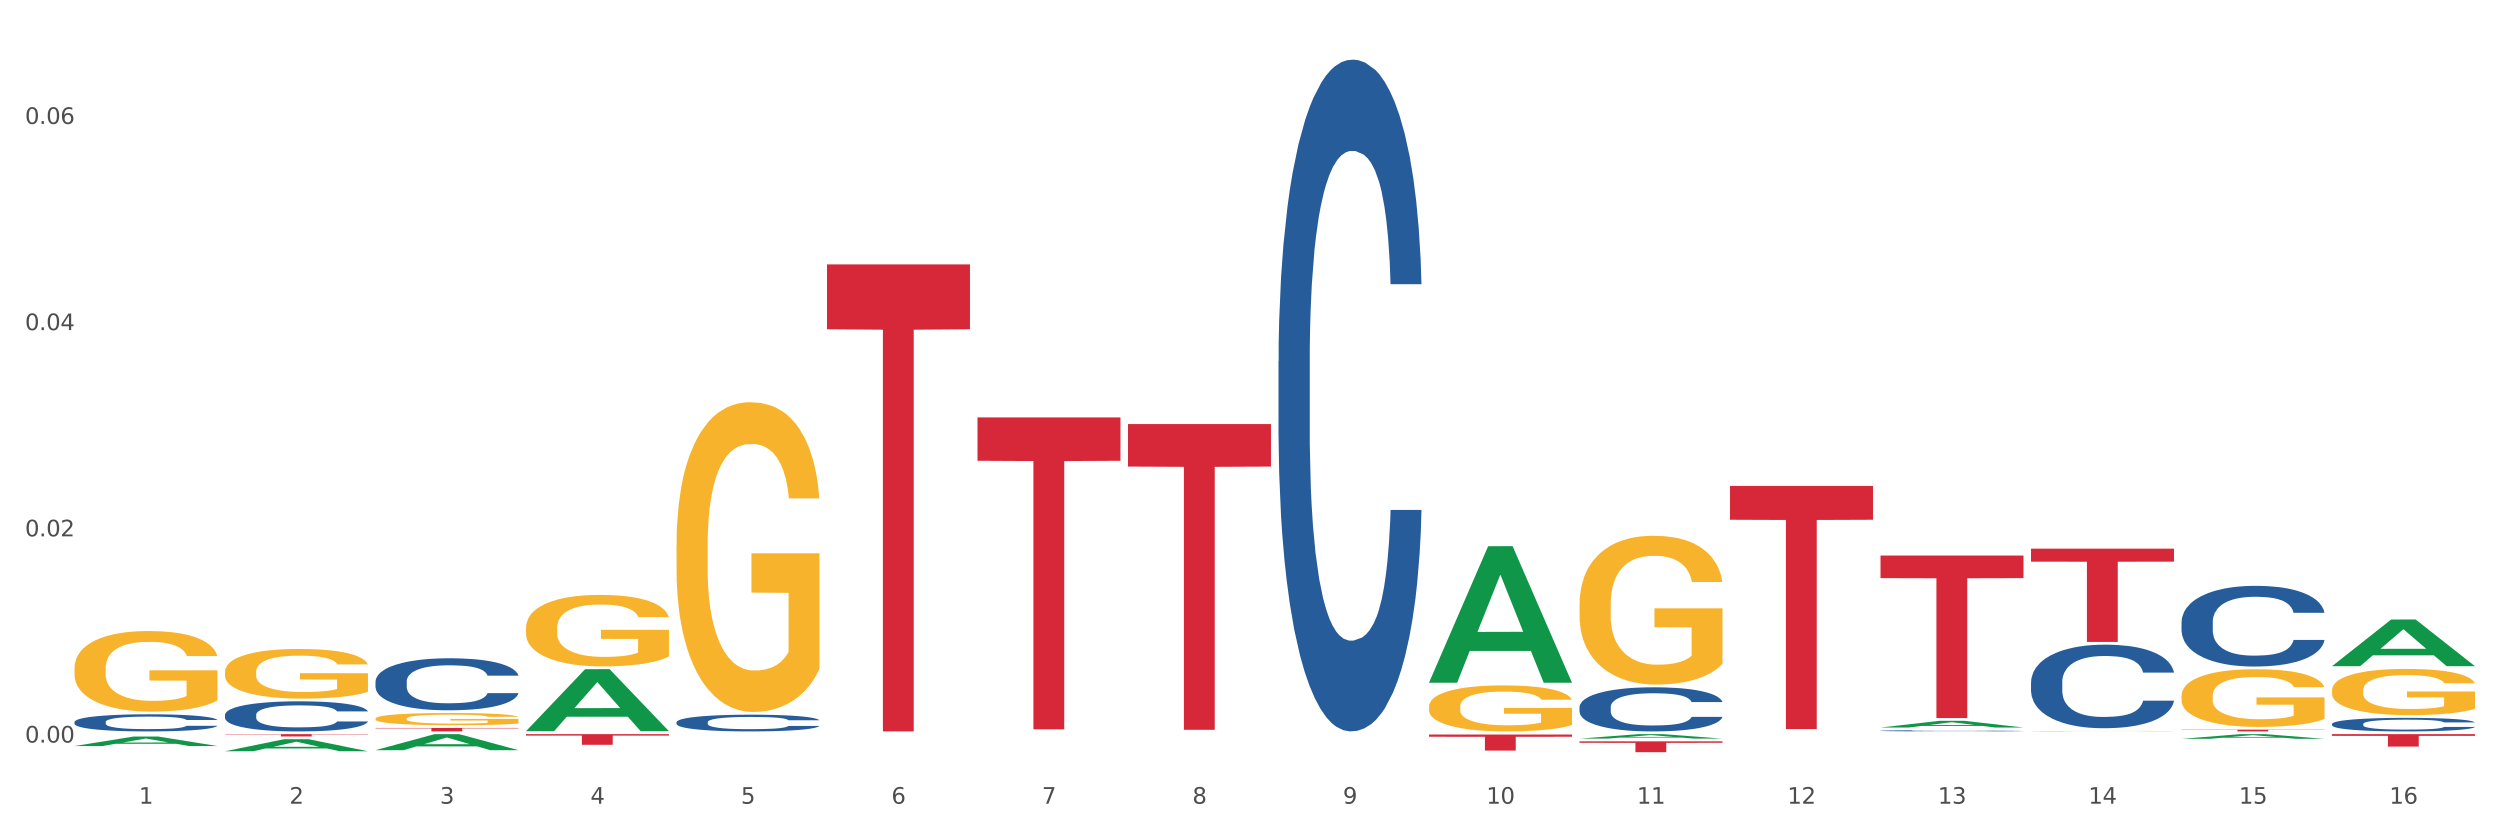 <?xml version="1.0" encoding="utf-8" standalone="no"?>
<!DOCTYPE svg PUBLIC "-//W3C//DTD SVG 1.1//EN"
  "http://www.w3.org/Graphics/SVG/1.1/DTD/svg11.dtd">
<svg xmlns:xlink="http://www.w3.org/1999/xlink" width="1080pt" height="360pt" viewBox="0 0 1080 360" xmlns="http://www.w3.org/2000/svg" version="1.1">
 <rect x="0" y="0" width="1080" height="360" fill="#333333" stroke="none"/>
 <defs>
  <style type="text/css">*{stroke-linejoin: round; stroke-linecap: butt}</style>
 </defs>
 <g id="figure_1">
  <g id="patch_1">
   <path d="M 0 360 
L 1080 360 
L 1080 0 
L 0 0 
z
" style="fill: #ffffff; stroke: #ffffff; stroke-linejoin: miter"/>
  </g>
  <g id="axes_1">
   <g id="matplotlib.axis_1">
    <g id="xtick_1">
     <g id="text_1">
      <!-- 1 -->
      <g style="fill: #4d4d4d" transform="translate(60.004 347.204) scale(0.096 -0.096)">
       <defs>
        <path id="DejaVuSans-31" d="M 794 531 
L 1825 531 
L 1825 4091 
L 703 3866 
L 703 4441 
L 1819 4666 
L 2450 4666 
L 2450 531 
L 3481 531 
L 3481 0 
L 794 0 
L 794 531 
z
" transform="scale(0.016)"/>
       </defs>
       <use xlink:href="#DejaVuSans-31"/>
      </g>
     </g>
    </g>
    <g id="xtick_2">
     <g id="text_2">
      <!-- 2 -->
      <g style="fill: #4d4d4d" transform="translate(125.021 347.204) scale(0.096 -0.096)">
       <defs>
        <path id="DejaVuSans-32" d="M 1228 531 
L 3431 531 
L 3431 0 
L 469 0 
L 469 531 
Q 828 903 1448 1529 
Q 2069 2156 2228 2338 
Q 2531 2678 2651 2914 
Q 2772 3150 2772 3378 
Q 2772 3750 2511 3984 
Q 2250 4219 1831 4219 
Q 1534 4219 1204 4116 
Q 875 4013 500 3803 
L 500 4441 
Q 881 4594 1212 4672 
Q 1544 4750 1819 4750 
Q 2544 4750 2975 4387 
Q 3406 4025 3406 3419 
Q 3406 3131 3298 2873 
Q 3191 2616 2906 2266 
Q 2828 2175 2409 1742 
Q 1991 1309 1228 531 
z
" transform="scale(0.016)"/>
       </defs>
       <use xlink:href="#DejaVuSans-32"/>
      </g>
     </g>
    </g>
    <g id="xtick_3">
     <g id="text_3">
      <!-- 3 -->
      <g style="fill: #4d4d4d" transform="translate(190.039 347.204) scale(0.096 -0.096)">
       <defs>
        <path id="DejaVuSans-33" d="M 2597 2516 
Q 3050 2419 3304 2112 
Q 3559 1806 3559 1356 
Q 3559 666 3084 287 
Q 2609 -91 1734 -91 
Q 1441 -91 1130 -33 
Q 819 25 488 141 
L 488 750 
Q 750 597 1062 519 
Q 1375 441 1716 441 
Q 2309 441 2620 675 
Q 2931 909 2931 1356 
Q 2931 1769 2642 2001 
Q 2353 2234 1838 2234 
L 1294 2234 
L 1294 2753 
L 1863 2753 
Q 2328 2753 2575 2939 
Q 2822 3125 2822 3475 
Q 2822 3834 2567 4026 
Q 2313 4219 1838 4219 
Q 1578 4219 1281 4162 
Q 984 4106 628 3988 
L 628 4550 
Q 988 4650 1302 4700 
Q 1616 4750 1894 4750 
Q 2613 4750 3031 4423 
Q 3450 4097 3450 3541 
Q 3450 3153 3228 2886 
Q 3006 2619 2597 2516 
z
" transform="scale(0.016)"/>
       </defs>
       <use xlink:href="#DejaVuSans-33"/>
      </g>
     </g>
    </g>
    <g id="xtick_4">
     <g id="text_4">
      <!-- 4 -->
      <g style="fill: #4d4d4d" transform="translate(255.056 347.204) scale(0.096 -0.096)">
       <defs>
        <path id="DejaVuSans-34" d="M 2419 4116 
L 825 1625 
L 2419 1625 
L 2419 4116 
z
M 2253 4666 
L 3047 4666 
L 3047 1625 
L 3713 1625 
L 3713 1100 
L 3047 1100 
L 3047 0 
L 2419 0 
L 2419 1100 
L 313 1100 
L 313 1709 
L 2253 4666 
z
" transform="scale(0.016)"/>
       </defs>
       <use xlink:href="#DejaVuSans-34"/>
      </g>
     </g>
    </g>
    <g id="xtick_5">
     <g id="text_5">
      <!-- 5 -->
      <g style="fill: #4d4d4d" transform="translate(320.073 347.204) scale(0.096 -0.096)">
       <defs>
        <path id="DejaVuSans-35" d="M 691 4666 
L 3169 4666 
L 3169 4134 
L 1269 4134 
L 1269 2991 
Q 1406 3038 1543 3061 
Q 1681 3084 1819 3084 
Q 2600 3084 3056 2656 
Q 3513 2228 3513 1497 
Q 3513 744 3044 326 
Q 2575 -91 1722 -91 
Q 1428 -91 1123 -41 
Q 819 9 494 109 
L 494 744 
Q 775 591 1075 516 
Q 1375 441 1709 441 
Q 2250 441 2565 725 
Q 2881 1009 2881 1497 
Q 2881 1984 2565 2268 
Q 2250 2553 1709 2553 
Q 1456 2553 1204 2497 
Q 953 2441 691 2322 
L 691 4666 
z
" transform="scale(0.016)"/>
       </defs>
       <use xlink:href="#DejaVuSans-35"/>
      </g>
     </g>
    </g>
    <g id="xtick_6">
     <g id="text_6">
      <!-- 6 -->
      <g style="fill: #4d4d4d" transform="translate(385.09 347.204) scale(0.096 -0.096)">
       <defs>
        <path id="DejaVuSans-36" d="M 2113 2584 
Q 1688 2584 1439 2293 
Q 1191 2003 1191 1497 
Q 1191 994 1439 701 
Q 1688 409 2113 409 
Q 2538 409 2786 701 
Q 3034 994 3034 1497 
Q 3034 2003 2786 2293 
Q 2538 2584 2113 2584 
z
M 3366 4563 
L 3366 3988 
Q 3128 4100 2886 4159 
Q 2644 4219 2406 4219 
Q 1781 4219 1451 3797 
Q 1122 3375 1075 2522 
Q 1259 2794 1537 2939 
Q 1816 3084 2150 3084 
Q 2853 3084 3261 2657 
Q 3669 2231 3669 1497 
Q 3669 778 3244 343 
Q 2819 -91 2113 -91 
Q 1303 -91 875 529 
Q 447 1150 447 2328 
Q 447 3434 972 4092 
Q 1497 4750 2381 4750 
Q 2619 4750 2861 4703 
Q 3103 4656 3366 4563 
z
" transform="scale(0.016)"/>
       </defs>
       <use xlink:href="#DejaVuSans-36"/>
      </g>
     </g>
    </g>
    <g id="xtick_7">
     <g id="text_7">
      <!-- 7 -->
      <g style="fill: #4d4d4d" transform="translate(450.108 347.204) scale(0.096 -0.096)">
       <defs>
        <path id="DejaVuSans-37" d="M 525 4666 
L 3525 4666 
L 3525 4397 
L 1831 0 
L 1172 0 
L 2766 4134 
L 525 4134 
L 525 4666 
z
" transform="scale(0.016)"/>
       </defs>
       <use xlink:href="#DejaVuSans-37"/>
      </g>
     </g>
    </g>
    <g id="xtick_8">
     <g id="text_8">
      <!-- 8 -->
      <g style="fill: #4d4d4d" transform="translate(515.125 347.204) scale(0.096 -0.096)">
       <defs>
        <path id="DejaVuSans-38" d="M 2034 2216 
Q 1584 2216 1326 1975 
Q 1069 1734 1069 1313 
Q 1069 891 1326 650 
Q 1584 409 2034 409 
Q 2484 409 2743 651 
Q 3003 894 3003 1313 
Q 3003 1734 2745 1975 
Q 2488 2216 2034 2216 
z
M 1403 2484 
Q 997 2584 770 2862 
Q 544 3141 544 3541 
Q 544 4100 942 4425 
Q 1341 4750 2034 4750 
Q 2731 4750 3128 4425 
Q 3525 4100 3525 3541 
Q 3525 3141 3298 2862 
Q 3072 2584 2669 2484 
Q 3125 2378 3379 2068 
Q 3634 1759 3634 1313 
Q 3634 634 3220 271 
Q 2806 -91 2034 -91 
Q 1263 -91 848 271 
Q 434 634 434 1313 
Q 434 1759 690 2068 
Q 947 2378 1403 2484 
z
M 1172 3481 
Q 1172 3119 1398 2916 
Q 1625 2713 2034 2713 
Q 2441 2713 2670 2916 
Q 2900 3119 2900 3481 
Q 2900 3844 2670 4047 
Q 2441 4250 2034 4250 
Q 1625 4250 1398 4047 
Q 1172 3844 1172 3481 
z
" transform="scale(0.016)"/>
       </defs>
       <use xlink:href="#DejaVuSans-38"/>
      </g>
     </g>
    </g>
    <g id="xtick_9">
     <g id="text_9">
      <!-- 9 -->
      <g style="fill: #4d4d4d" transform="translate(580.142 347.204) scale(0.096 -0.096)">
       <defs>
        <path id="DejaVuSans-39" d="M 703 97 
L 703 672 
Q 941 559 1184 500 
Q 1428 441 1663 441 
Q 2288 441 2617 861 
Q 2947 1281 2994 2138 
Q 2813 1869 2534 1725 
Q 2256 1581 1919 1581 
Q 1219 1581 811 2004 
Q 403 2428 403 3163 
Q 403 3881 828 4315 
Q 1253 4750 1959 4750 
Q 2769 4750 3195 4129 
Q 3622 3509 3622 2328 
Q 3622 1225 3098 567 
Q 2575 -91 1691 -91 
Q 1453 -91 1209 -44 
Q 966 3 703 97 
z
M 1959 2075 
Q 2384 2075 2632 2365 
Q 2881 2656 2881 3163 
Q 2881 3666 2632 3958 
Q 2384 4250 1959 4250 
Q 1534 4250 1286 3958 
Q 1038 3666 1038 3163 
Q 1038 2656 1286 2365 
Q 1534 2075 1959 2075 
z
" transform="scale(0.016)"/>
       </defs>
       <use xlink:href="#DejaVuSans-39"/>
      </g>
     </g>
    </g>
    <g id="xtick_10">
     <g id="text_10">
      <!-- 10 -->
      <g style="fill: #4d4d4d" transform="translate(642.105 347.204) scale(0.096 -0.096)">
       <defs>
        <path id="DejaVuSans-30" d="M 2034 4250 
Q 1547 4250 1301 3770 
Q 1056 3291 1056 2328 
Q 1056 1369 1301 889 
Q 1547 409 2034 409 
Q 2525 409 2770 889 
Q 3016 1369 3016 2328 
Q 3016 3291 2770 3770 
Q 2525 4250 2034 4250 
z
M 2034 4750 
Q 2819 4750 3233 4129 
Q 3647 3509 3647 2328 
Q 3647 1150 3233 529 
Q 2819 -91 2034 -91 
Q 1250 -91 836 529 
Q 422 1150 422 2328 
Q 422 3509 836 4129 
Q 1250 4750 2034 4750 
z
" transform="scale(0.016)"/>
       </defs>
       <use xlink:href="#DejaVuSans-31"/>
       <use xlink:href="#DejaVuSans-30" transform="translate(63.623 0)"/>
      </g>
     </g>
    </g>
    <g id="xtick_11">
     <g id="text_11">
      <!-- 11 -->
      <g style="fill: #4d4d4d" transform="translate(707.123 347.204) scale(0.096 -0.096)">
       <use xlink:href="#DejaVuSans-31"/>
       <use xlink:href="#DejaVuSans-31" transform="translate(63.623 0)"/>
      </g>
     </g>
    </g>
    <g id="xtick_12">
     <g id="text_12">
      <!-- 12 -->
      <g style="fill: #4d4d4d" transform="translate(772.14 347.204) scale(0.096 -0.096)">
       <use xlink:href="#DejaVuSans-31"/>
       <use xlink:href="#DejaVuSans-32" transform="translate(63.623 0)"/>
      </g>
     </g>
    </g>
    <g id="xtick_13">
     <g id="text_13">
      <!-- 13 -->
      <g style="fill: #4d4d4d" transform="translate(837.157 347.204) scale(0.096 -0.096)">
       <use xlink:href="#DejaVuSans-31"/>
       <use xlink:href="#DejaVuSans-33" transform="translate(63.623 0)"/>
      </g>
     </g>
    </g>
    <g id="xtick_14">
     <g id="text_14">
      <!-- 14 -->
      <g style="fill: #4d4d4d" transform="translate(902.174 347.204) scale(0.096 -0.096)">
       <use xlink:href="#DejaVuSans-31"/>
       <use xlink:href="#DejaVuSans-34" transform="translate(63.623 0)"/>
      </g>
     </g>
    </g>
    <g id="xtick_15">
     <g id="text_15">
      <!-- 15 -->
      <g style="fill: #4d4d4d" transform="translate(967.192 347.204) scale(0.096 -0.096)">
       <use xlink:href="#DejaVuSans-31"/>
       <use xlink:href="#DejaVuSans-35" transform="translate(63.623 0)"/>
      </g>
     </g>
    </g>
    <g id="xtick_16">
     <g id="text_16">
      <!-- 16 -->
      <g style="fill: #4d4d4d" transform="translate(1032.209 347.204) scale(0.096 -0.096)">
       <use xlink:href="#DejaVuSans-31"/>
       <use xlink:href="#DejaVuSans-36" transform="translate(63.623 0)"/>
      </g>
     </g>
    </g>
    <g id="xtick_17"/>
    <g id="xtick_18"/>
    <g id="xtick_19"/>
    <g id="xtick_20"/>
    <g id="xtick_21"/>
    <g id="xtick_22"/>
    <g id="xtick_23"/>
    <g id="xtick_24"/>
    <g id="xtick_25"/>
    <g id="xtick_26"/>
    <g id="xtick_27"/>
    <g id="xtick_28"/>
    <g id="xtick_29"/>
    <g id="xtick_30"/>
    <g id="xtick_31"/>
   </g>
   <g id="matplotlib.axis_2">
    <g id="ytick_1">
     <g id="text_17">
      <!-- 0.00 -->
      <g style="fill: #4d4d4d" transform="translate(10.8 320.787) scale(0.096 -0.096)">
       <defs>
        <path id="DejaVuSans-2e" d="M 684 794 
L 1344 794 
L 1344 0 
L 684 0 
L 684 794 
z
" transform="scale(0.016)"/>
       </defs>
       <use xlink:href="#DejaVuSans-30"/>
       <use xlink:href="#DejaVuSans-2e" transform="translate(63.623 0)"/>
       <use xlink:href="#DejaVuSans-30" transform="translate(95.41 0)"/>
       <use xlink:href="#DejaVuSans-30" transform="translate(159.033 0)"/>
      </g>
     </g>
    </g>
    <g id="ytick_2">
     <g id="text_18">
      <!-- 0.02 -->
      <g style="fill: #4d4d4d" transform="translate(10.8 231.706) scale(0.096 -0.096)">
       <use xlink:href="#DejaVuSans-30"/>
       <use xlink:href="#DejaVuSans-2e" transform="translate(63.623 0)"/>
       <use xlink:href="#DejaVuSans-30" transform="translate(95.41 0)"/>
       <use xlink:href="#DejaVuSans-32" transform="translate(159.033 0)"/>
      </g>
     </g>
    </g>
    <g id="ytick_3">
     <g id="text_19">
      <!-- 0.04 -->
      <g style="fill: #4d4d4d" transform="translate(10.8 142.625) scale(0.096 -0.096)">
       <use xlink:href="#DejaVuSans-30"/>
       <use xlink:href="#DejaVuSans-2e" transform="translate(63.623 0)"/>
       <use xlink:href="#DejaVuSans-30" transform="translate(95.41 0)"/>
       <use xlink:href="#DejaVuSans-34" transform="translate(159.033 0)"/>
      </g>
     </g>
    </g>
    <g id="ytick_4">
     <g id="text_20">
      <!-- 0.06 -->
      <g style="fill: #4d4d4d" transform="translate(10.8 53.544) scale(0.096 -0.096)">
       <use xlink:href="#DejaVuSans-30"/>
       <use xlink:href="#DejaVuSans-2e" transform="translate(63.623 0)"/>
       <use xlink:href="#DejaVuSans-30" transform="translate(95.41 0)"/>
       <use xlink:href="#DejaVuSans-36" transform="translate(159.033 0)"/>
      </g>
     </g>
    </g>
    <g id="ytick_5"/>
    <g id="ytick_6"/>
    <g id="ytick_7"/>
   </g>
   <g id="PolyCollection_1">
    <path d="M 617.33 294.825 
L 617.394 294.77 
L 642.865 235.976 
L 653.435 235.921 
L 679.097 294.936 
L 666.871 294.936 
L 661.331 281.194 
L 635.032 281.194 
L 634.841 281.415 
L 629.492 294.936 
L 617.33 294.936 
L 617.33 294.825 
L 638.343 272.992 
L 658.02 272.937 
L 648.277 248.5 
L 648.15 248.389 
L 648.022 248.555 
L 638.28 272.937 
L 638.343 272.992 
L 617.33 294.825 
z
" clip-path="url(#p0522464bff)" style="fill: #109648"/>
    <path d="M 682.347 319.079 
L 682.411 319.078 
L 707.882 317.141 
L 718.452 317.139 
L 744.114 319.083 
L 731.888 319.083 
L 726.348 318.63 
L 700.05 318.63 
L 699.859 318.638 
L 694.51 319.083 
L 682.347 319.083 
L 682.347 319.079 
L 703.361 318.36 
L 723.037 318.358 
L 713.294 317.554 
L 713.167 317.55 
L 713.04 317.555 
L 703.297 318.358 
L 703.361 318.36 
L 682.347 319.079 
z
" clip-path="url(#p0522464bff)" style="fill: #109648"/>
    <path d="M 812.382 314.29 
L 812.446 314.287 
L 837.916 311.388 
L 848.487 311.385 
L 874.148 314.295 
L 861.922 314.295 
L 856.382 313.617 
L 830.084 313.617 
L 829.893 313.628 
L 824.544 314.295 
L 812.382 314.295 
L 812.382 314.29 
L 833.395 313.213 
L 853.071 313.21 
L 843.329 312.005 
L 843.201 312 
L 843.074 312.008 
L 833.332 313.21 
L 833.395 313.213 
L 812.382 314.29 
z
" clip-path="url(#p0522464bff)" style="fill: #109648"/>
    <path d="M 942.416 319.168 
L 942.48 319.166 
L 967.951 317.141 
L 978.521 317.139 
L 1004.183 319.172 
L 991.957 319.172 
L 986.417 318.699 
L 960.118 318.699 
L 959.927 318.706 
L 954.579 319.172 
L 942.416 319.172 
L 942.416 319.168 
L 963.43 318.416 
L 983.106 318.414 
L 973.363 317.573 
L 973.236 317.569 
L 973.109 317.574 
L 963.366 318.414 
L 963.43 318.416 
L 942.416 319.168 
z
" clip-path="url(#p0522464bff)" style="fill: #109648"/>
    <path d="M 1007.434 317.139 
L 1069.2 317.139 
L 1069.2 317.888 
L 1044.903 317.893 
L 1044.903 322.53 
L 1031.584 322.53 
L 1031.584 317.893 
L 1007.434 317.888 
L 1007.434 317.144 
L 1007.434 317.139 
z
" clip-path="url(#p0522464bff)" style="fill: #d62839"/>
    <path d="M 162.209 314.468 
L 223.976 314.468 
L 223.976 314.677 
L 199.679 314.678 
L 199.679 315.974 
L 186.36 315.974 
L 186.36 314.678 
L 162.209 314.677 
L 162.209 314.469 
L 162.209 314.468 
z
" clip-path="url(#p0522464bff)" style="fill: #d62839"/>
    <path d="M 97.192 317.139 
L 158.959 317.139 
L 158.959 317.282 
L 134.662 317.283 
L 134.662 318.166 
L 121.343 318.166 
L 121.343 317.283 
L 97.192 317.282 
L 97.192 317.14 
L 97.192 317.139 
z
" clip-path="url(#p0522464bff)" style="fill: #d62839"/>
    <path d="M 1007.434 287.769 
L 1007.497 287.75 
L 1032.968 267.631 
L 1043.538 267.612 
L 1069.2 287.807 
L 1056.974 287.807 
L 1051.434 283.104 
L 1025.136 283.104 
L 1024.945 283.18 
L 1019.596 287.807 
L 1007.434 287.807 
L 1007.434 287.769 
L 1028.447 280.298 
L 1048.123 280.279 
L 1038.38 271.916 
L 1038.253 271.878 
L 1038.126 271.935 
L 1028.383 280.279 
L 1028.447 280.298 
L 1007.434 287.769 
z
" clip-path="url(#p0522464bff)" style="fill: #109648"/>
    <path d="M 32.175 322.284 
L 32.239 322.28 
L 57.709 318.183 
L 68.28 318.179 
L 93.941 322.292 
L 81.715 322.292 
L 76.176 321.334 
L 49.877 321.334 
L 49.686 321.35 
L 44.337 322.292 
L 32.175 322.292 
L 32.175 322.284 
L 53.188 320.763 
L 72.864 320.759 
L 63.122 319.056 
L 62.995 319.048 
L 62.867 319.059 
L 53.125 320.759 
L 53.188 320.763 
L 32.175 322.284 
z
" clip-path="url(#p0522464bff)" style="fill: #109648"/>
    <path d="M 97.192 324.539 
L 97.256 324.534 
L 122.727 319.336 
L 133.297 319.332 
L 158.959 324.549 
L 146.733 324.549 
L 141.193 323.334 
L 114.894 323.334 
L 114.703 323.353 
L 109.354 324.549 
L 97.192 324.549 
L 97.192 324.539 
L 118.206 322.609 
L 137.882 322.604 
L 128.139 320.444 
L 128.012 320.434 
L 127.884 320.448 
L 118.142 322.604 
L 118.206 322.609 
L 97.192 324.539 
z
" clip-path="url(#p0522464bff)" style="fill: #109648"/>
    <path d="M 162.209 324.059 
L 162.273 324.052 
L 187.744 317.146 
L 198.314 317.139 
L 223.976 324.072 
L 211.75 324.072 
L 206.21 322.458 
L 179.912 322.458 
L 179.721 322.484 
L 174.372 324.072 
L 162.209 324.072 
L 162.209 324.059 
L 183.223 321.494 
L 202.899 321.488 
L 193.156 318.617 
L 193.029 318.604 
L 192.902 318.623 
L 183.159 321.488 
L 183.223 321.494 
L 162.209 324.059 
z
" clip-path="url(#p0522464bff)" style="fill: #109648"/>
    <path d="M 227.227 315.835 
L 227.29 315.81 
L 252.761 289.094 
L 263.331 289.069 
L 288.993 315.885 
L 276.767 315.885 
L 271.227 309.641 
L 244.929 309.641 
L 244.738 309.741 
L 239.389 315.885 
L 227.227 315.885 
L 227.227 315.835 
L 248.24 305.914 
L 267.916 305.889 
L 258.174 294.785 
L 258.046 294.735 
L 257.919 294.81 
L 248.176 305.889 
L 248.24 305.914 
L 227.227 315.835 
z
" clip-path="url(#p0522464bff)" style="fill: #109648"/>
    <path d="M 422.278 180.329 
L 484.045 180.329 
L 484.045 199.052 
L 459.748 199.179 
L 459.748 315.063 
L 446.429 315.063 
L 446.429 199.179 
L 422.278 199.052 
L 422.278 180.455 
L 422.278 180.329 
z
" clip-path="url(#p0522464bff)" style="fill: #d62839"/>
    <path d="M 487.296 183.207 
L 549.062 183.207 
L 549.062 201.558 
L 524.765 201.682 
L 524.765 315.26 
L 511.446 315.26 
L 511.446 201.682 
L 487.296 201.558 
L 487.296 183.331 
L 487.296 183.207 
z
" clip-path="url(#p0522464bff)" style="fill: #d62839"/>
    <path d="M 227.227 317.139 
L 288.993 317.139 
L 288.993 317.78 
L 264.696 317.785 
L 264.696 321.752 
L 251.377 321.752 
L 251.377 317.785 
L 227.227 317.78 
L 227.227 317.144 
L 227.227 317.139 
z
" clip-path="url(#p0522464bff)" style="fill: #d62839"/>
    <path d="M 357.261 114.209 
L 419.028 114.209 
L 419.028 142.248 
L 394.731 142.437 
L 394.731 315.974 
L 381.412 315.974 
L 381.412 142.437 
L 357.261 142.248 
L 357.261 114.399 
L 357.261 114.209 
z
" clip-path="url(#p0522464bff)" style="fill: #d62839"/>
    <path d="M 747.365 209.933 
L 809.131 209.933 
L 809.131 224.528 
L 784.834 224.626 
L 784.834 314.958 
L 771.515 314.958 
L 771.515 224.626 
L 747.365 224.528 
L 747.365 210.031 
L 747.365 209.933 
z
" clip-path="url(#p0522464bff)" style="fill: #d62839"/>
    <path d="M 812.382 239.986 
L 874.148 239.986 
L 874.148 249.746 
L 849.852 249.812 
L 849.852 310.219 
L 836.532 310.219 
L 836.532 249.812 
L 812.382 249.746 
L 812.382 240.052 
L 812.382 239.986 
z
" clip-path="url(#p0522464bff)" style="fill: #d62839"/>
    <path d="M 682.347 320.249 
L 744.114 320.249 
L 744.114 320.902 
L 719.817 320.906 
L 719.817 324.95 
L 706.498 324.95 
L 706.498 320.906 
L 682.347 320.902 
L 682.347 320.253 
L 682.347 320.249 
z
" clip-path="url(#p0522464bff)" style="fill: #d62839"/>
    <path d="M 617.33 317.314 
L 679.097 317.314 
L 679.097 318.281 
L 654.8 318.287 
L 654.8 324.272 
L 641.481 324.272 
L 641.481 318.287 
L 617.33 318.281 
L 617.33 317.32 
L 617.33 317.314 
z
" clip-path="url(#p0522464bff)" style="fill: #d62839"/>
    <path d="M 32.175 311.9 
L 32.248 311.893 
L 32.248 311.704 
L 32.467 311.447 
L 33.27 310.974 
L 34.292 310.616 
L 36.045 310.197 
L 36.994 310.021 
L 38.235 309.825 
L 40.79 309.508 
L 43.711 309.238 
L 45.755 309.089 
L 47.288 308.994 
L 50.72 308.826 
L 52.691 308.751 
L 54.735 308.69 
L 56.487 308.65 
L 59.408 308.603 
L 61.744 308.582 
L 64.445 308.576 
L 66.709 308.582 
L 69.702 308.609 
L 74.083 308.69 
L 75.762 308.738 
L 78.025 308.819 
L 80.362 308.927 
L 82.26 309.035 
L 84.45 309.19 
L 86.713 309.393 
L 88.904 309.65 
L 90.437 309.886 
L 91.678 310.136 
L 92.773 310.44 
L 93.576 310.771 
L 93.941 311.048 
L 80.581 311.048 
L 80.216 310.798 
L 79.485 310.528 
L 78.755 310.346 
L 77.952 310.197 
L 76.711 310.028 
L 75.616 309.92 
L 73.791 309.792 
L 72.111 309.711 
L 70.724 309.663 
L 69.045 309.623 
L 65.468 309.582 
L 62.912 309.582 
L 61.306 309.596 
L 59.335 309.63 
L 57.655 309.677 
L 55.684 309.758 
L 54.151 309.846 
L 52.618 309.961 
L 51.742 310.042 
L 50.427 310.19 
L 49.551 310.312 
L 48.383 310.521 
L 47.726 310.67 
L 46.558 311.055 
L 46.047 311.339 
L 45.828 311.535 
L 45.682 311.751 
L 45.682 312.805 
L 46.12 313.278 
L 46.485 313.481 
L 47.069 313.71 
L 48.164 314.008 
L 49.77 314.298 
L 51.45 314.508 
L 52.837 314.636 
L 54.151 314.731 
L 55.465 314.805 
L 57.071 314.873 
L 58.386 314.913 
L 60.357 314.954 
L 62.693 314.974 
L 64.518 314.974 
L 68.242 314.94 
L 69.921 314.906 
L 71.527 314.859 
L 73.28 314.785 
L 74.667 314.704 
L 75.47 314.643 
L 76.784 314.514 
L 77.806 314.379 
L 78.682 314.224 
L 79.266 314.089 
L 79.923 313.886 
L 80.435 313.656 
L 80.581 313.535 
L 93.941 313.535 
L 93.649 313.778 
L 93.138 314.014 
L 92.116 314.332 
L 91.313 314.514 
L 90.072 314.737 
L 88.758 314.927 
L 86.932 315.136 
L 85.253 315.291 
L 83.501 315.427 
L 81.603 315.548 
L 78.171 315.717 
L 76.93 315.764 
L 74.302 315.845 
L 72.257 315.893 
L 69.264 315.94 
L 66.198 315.967 
L 62.985 315.974 
L 60.138 315.96 
L 56.998 315.92 
L 55.027 315.879 
L 52.837 315.818 
L 50.281 315.724 
L 47.872 315.609 
L 45.609 315.474 
L 43.492 315.318 
L 41.52 315.143 
L 38.965 314.852 
L 37.067 314.568 
L 35.679 314.305 
L 34.73 314.082 
L 33.781 313.798 
L 33.27 313.602 
L 32.467 313.129 
L 32.175 312.69 
L 32.175 311.9 
z
" clip-path="url(#p0522464bff)" style="fill: #255c99"/>
    <path d="M 97.192 308.812 
L 97.265 308.8 
L 97.265 308.468 
L 97.484 308.017 
L 98.287 307.185 
L 99.31 306.556 
L 101.062 305.82 
L 102.011 305.511 
L 103.252 305.166 
L 105.807 304.608 
L 108.728 304.133 
L 110.772 303.872 
L 112.305 303.706 
L 115.737 303.409 
L 117.708 303.278 
L 119.752 303.171 
L 121.505 303.1 
L 124.425 303.017 
L 126.761 302.981 
L 129.463 302.969 
L 131.726 302.981 
L 134.719 303.029 
L 139.1 303.171 
L 140.779 303.254 
L 143.042 303.397 
L 145.379 303.587 
L 147.277 303.777 
L 149.467 304.05 
L 151.731 304.406 
L 153.921 304.858 
L 155.454 305.273 
L 156.695 305.713 
L 157.79 306.247 
L 158.594 306.829 
L 158.959 307.316 
L 145.598 307.316 
L 145.233 306.877 
L 144.503 306.401 
L 143.773 306.081 
L 142.969 305.82 
L 141.728 305.523 
L 140.633 305.333 
L 138.808 305.107 
L 137.129 304.964 
L 135.741 304.881 
L 134.062 304.81 
L 130.485 304.739 
L 127.929 304.739 
L 126.323 304.763 
L 124.352 304.822 
L 122.673 304.905 
L 120.701 305.048 
L 119.168 305.202 
L 117.635 305.404 
L 116.759 305.546 
L 115.445 305.808 
L 114.569 306.021 
L 113.4 306.39 
L 112.743 306.651 
L 111.575 307.328 
L 111.064 307.827 
L 110.845 308.171 
L 110.699 308.551 
L 110.699 310.404 
L 111.137 311.235 
L 111.502 311.591 
L 112.086 311.995 
L 113.181 312.518 
L 114.788 313.028 
L 116.467 313.397 
L 117.854 313.622 
L 119.168 313.789 
L 120.482 313.919 
L 122.089 314.038 
L 123.403 314.109 
L 125.374 314.18 
L 127.71 314.216 
L 129.536 314.216 
L 133.259 314.157 
L 134.938 314.097 
L 136.545 314.014 
L 138.297 313.884 
L 139.684 313.741 
L 140.487 313.634 
L 141.801 313.409 
L 142.823 313.171 
L 143.7 312.898 
L 144.284 312.66 
L 144.941 312.304 
L 145.452 311.9 
L 145.598 311.686 
L 158.959 311.686 
L 158.667 312.114 
L 158.156 312.53 
L 157.133 313.088 
L 156.33 313.409 
L 155.089 313.8 
L 153.775 314.133 
L 151.95 314.501 
L 150.27 314.774 
L 148.518 315.012 
L 146.62 315.226 
L 143.188 315.522 
L 141.947 315.606 
L 139.319 315.748 
L 137.275 315.831 
L 134.281 315.914 
L 131.215 315.962 
L 128.002 315.974 
L 125.155 315.95 
L 122.016 315.879 
L 120.044 315.808 
L 117.854 315.701 
L 115.299 315.534 
L 112.889 315.332 
L 110.626 315.095 
L 108.509 314.822 
L 106.538 314.513 
L 103.982 314.002 
L 102.084 313.504 
L 100.697 313.04 
L 99.748 312.648 
L 98.798 312.15 
L 98.287 311.805 
L 97.484 310.974 
L 97.192 310.202 
L 97.192 308.812 
z
" clip-path="url(#p0522464bff)" style="fill: #255c99"/>
    <path d="M 942.416 315.196 
L 1004.183 315.196 
L 1004.183 315.304 
L 979.886 315.305 
L 979.886 315.974 
L 966.567 315.974 
L 966.567 315.305 
L 942.416 315.304 
L 942.416 315.197 
L 942.416 315.196 
z
" clip-path="url(#p0522464bff)" style="fill: #d62839"/>
    <path d="M 877.399 237.029 
L 939.166 237.029 
L 939.166 242.629 
L 914.869 242.667 
L 914.869 277.326 
L 901.549 277.326 
L 901.549 242.667 
L 877.399 242.629 
L 877.399 237.067 
L 877.399 237.029 
z
" clip-path="url(#p0522464bff)" style="fill: #d62839"/>
    <path d="M 812.382 315.691 
L 812.455 315.691 
L 812.455 315.678 
L 812.674 315.66 
L 813.477 315.627 
L 814.499 315.602 
L 816.251 315.573 
L 817.201 315.561 
L 818.442 315.547 
L 820.997 315.525 
L 823.917 315.507 
L 825.962 315.496 
L 827.495 315.49 
L 830.926 315.478 
L 832.898 315.473 
L 834.942 315.469 
L 836.694 315.466 
L 839.615 315.462 
L 841.951 315.461 
L 844.652 315.461 
L 846.916 315.461 
L 849.909 315.463 
L 854.29 315.469 
L 855.969 315.472 
L 858.232 315.477 
L 860.568 315.485 
L 862.467 315.492 
L 864.657 315.503 
L 866.92 315.517 
L 869.111 315.535 
L 870.644 315.552 
L 871.885 315.569 
L 872.98 315.59 
L 873.783 315.613 
L 874.148 315.632 
L 860.787 315.632 
L 860.422 315.615 
L 859.692 315.596 
L 858.962 315.583 
L 858.159 315.573 
L 856.918 315.561 
L 855.823 315.554 
L 853.998 315.545 
L 852.318 315.539 
L 850.931 315.536 
L 849.252 315.533 
L 845.674 315.53 
L 843.119 315.53 
L 841.513 315.531 
L 839.542 315.534 
L 837.862 315.537 
L 835.891 315.543 
L 834.358 315.549 
L 832.825 315.557 
L 831.949 315.562 
L 830.634 315.573 
L 829.758 315.581 
L 828.59 315.596 
L 827.933 315.606 
L 826.765 315.633 
L 826.254 315.652 
L 826.035 315.666 
L 825.889 315.681 
L 825.889 315.754 
L 826.327 315.787 
L 826.692 315.801 
L 827.276 315.817 
L 828.371 315.837 
L 829.977 315.858 
L 831.657 315.872 
L 833.044 315.881 
L 834.358 315.888 
L 835.672 315.893 
L 837.278 315.897 
L 838.592 315.9 
L 840.564 315.903 
L 842.9 315.904 
L 844.725 315.904 
L 848.449 315.902 
L 850.128 315.9 
L 851.734 315.896 
L 853.486 315.891 
L 854.874 315.886 
L 855.677 315.881 
L 856.991 315.873 
L 858.013 315.863 
L 858.889 315.852 
L 859.473 315.843 
L 860.13 315.829 
L 860.641 315.813 
L 860.787 315.805 
L 874.148 315.805 
L 873.856 315.821 
L 873.345 315.838 
L 872.323 315.86 
L 871.52 315.873 
L 870.279 315.888 
L 868.965 315.901 
L 867.139 315.916 
L 865.46 315.926 
L 863.708 315.936 
L 861.81 315.944 
L 858.378 315.956 
L 857.137 315.959 
L 854.509 315.965 
L 852.464 315.968 
L 849.471 315.971 
L 846.405 315.973 
L 843.192 315.974 
L 840.345 315.973 
L 837.205 315.97 
L 835.234 315.967 
L 833.044 315.963 
L 830.488 315.956 
L 828.079 315.948 
L 825.816 315.939 
L 823.698 315.928 
L 821.727 315.916 
L 819.172 315.896 
L 817.274 315.876 
L 815.886 315.858 
L 814.937 315.843 
L 813.988 315.823 
L 813.477 315.809 
L 812.674 315.776 
L 812.382 315.746 
L 812.382 315.691 
z
" clip-path="url(#p0522464bff)" style="fill: #255c99"/>
    <path d="M 877.399 294.713 
L 877.472 294.68 
L 877.472 293.757 
L 877.691 292.504 
L 878.494 290.196 
L 879.516 288.449 
L 881.269 286.404 
L 882.218 285.547 
L 883.459 284.591 
L 886.014 283.041 
L 888.935 281.723 
L 890.979 280.997 
L 892.512 280.536 
L 895.944 279.711 
L 897.915 279.349 
L 899.959 279.052 
L 901.711 278.854 
L 904.632 278.623 
L 906.968 278.524 
L 909.67 278.491 
L 911.933 278.524 
L 914.926 278.656 
L 919.307 279.052 
L 920.986 279.283 
L 923.249 279.678 
L 925.586 280.206 
L 927.484 280.733 
L 929.674 281.492 
L 931.938 282.481 
L 934.128 283.734 
L 935.661 284.888 
L 936.902 286.108 
L 937.997 287.591 
L 938.8 289.207 
L 939.166 290.559 
L 925.805 290.559 
L 925.44 289.339 
L 924.71 288.02 
L 923.979 287.13 
L 923.176 286.404 
L 921.935 285.58 
L 920.84 285.053 
L 919.015 284.426 
L 917.336 284.03 
L 915.948 283.8 
L 914.269 283.602 
L 910.692 283.404 
L 908.136 283.404 
L 906.53 283.47 
L 904.559 283.635 
L 902.88 283.866 
L 900.908 284.261 
L 899.375 284.69 
L 897.842 285.25 
L 896.966 285.646 
L 895.652 286.371 
L 894.775 286.965 
L 893.607 287.987 
L 892.95 288.712 
L 891.782 290.592 
L 891.271 291.976 
L 891.052 292.933 
L 890.906 293.988 
L 890.906 299.131 
L 891.344 301.439 
L 891.709 302.428 
L 892.293 303.549 
L 893.388 305 
L 894.995 306.418 
L 896.674 307.44 
L 898.061 308.066 
L 899.375 308.528 
L 900.689 308.89 
L 902.296 309.22 
L 903.61 309.418 
L 905.581 309.616 
L 907.917 309.715 
L 909.743 309.715 
L 913.466 309.55 
L 915.145 309.385 
L 916.751 309.154 
L 918.504 308.791 
L 919.891 308.396 
L 920.694 308.099 
L 922.008 307.473 
L 923.03 306.813 
L 923.906 306.055 
L 924.491 305.395 
L 925.148 304.406 
L 925.659 303.285 
L 925.805 302.692 
L 939.166 302.692 
L 938.873 303.879 
L 938.362 305.033 
L 937.34 306.582 
L 936.537 307.473 
L 935.296 308.561 
L 933.982 309.484 
L 932.157 310.506 
L 930.477 311.264 
L 928.725 311.924 
L 926.827 312.517 
L 923.395 313.341 
L 922.154 313.572 
L 919.526 313.968 
L 917.482 314.199 
L 914.488 314.429 
L 911.422 314.561 
L 908.209 314.594 
L 905.362 314.528 
L 902.223 314.33 
L 900.251 314.133 
L 898.061 313.836 
L 895.506 313.374 
L 893.096 312.814 
L 890.833 312.154 
L 888.716 311.396 
L 886.744 310.539 
L 884.189 309.121 
L 882.291 307.736 
L 880.904 306.45 
L 879.954 305.362 
L 879.005 303.978 
L 878.494 303.022 
L 877.691 300.714 
L 877.399 298.571 
L 877.399 294.713 
z
" clip-path="url(#p0522464bff)" style="fill: #255c99"/>
    <path d="M 942.416 268.747 
L 942.489 268.715 
L 942.489 267.824 
L 942.708 266.614 
L 943.512 264.386 
L 944.534 262.699 
L 946.286 260.725 
L 947.235 259.897 
L 948.476 258.974 
L 951.032 257.478 
L 953.952 256.205 
L 955.996 255.504 
L 957.529 255.059 
L 960.961 254.263 
L 962.932 253.913 
L 964.976 253.626 
L 966.729 253.435 
L 969.649 253.212 
L 971.985 253.117 
L 974.687 253.085 
L 976.95 253.117 
L 979.943 253.244 
L 984.324 253.626 
L 986.003 253.849 
L 988.267 254.231 
L 990.603 254.74 
L 992.501 255.25 
L 994.691 255.982 
L 996.955 256.937 
L 999.145 258.147 
L 1000.678 259.261 
L 1001.919 260.439 
L 1003.015 261.871 
L 1003.818 263.431 
L 1004.183 264.736 
L 990.822 264.736 
L 990.457 263.558 
L 989.727 262.285 
L 988.997 261.425 
L 988.194 260.725 
L 986.952 259.929 
L 985.857 259.42 
L 984.032 258.815 
L 982.353 258.433 
L 980.966 258.21 
L 979.286 258.019 
L 975.709 257.828 
L 973.154 257.828 
L 971.547 257.892 
L 969.576 258.051 
L 967.897 258.274 
L 965.926 258.656 
L 964.392 259.07 
L 962.859 259.611 
L 961.983 259.993 
L 960.669 260.693 
L 959.793 261.266 
L 958.625 262.253 
L 957.967 262.953 
L 956.799 264.768 
L 956.288 266.105 
L 956.069 267.028 
L 955.923 268.047 
L 955.923 273.013 
L 956.361 275.241 
L 956.726 276.196 
L 957.31 277.278 
L 958.406 278.679 
L 960.012 280.048 
L 961.691 281.035 
L 963.078 281.64 
L 964.392 282.085 
L 965.707 282.435 
L 967.313 282.754 
L 968.627 282.945 
L 970.598 283.136 
L 972.935 283.231 
L 974.76 283.231 
L 978.483 283.072 
L 980.163 282.913 
L 981.769 282.69 
L 983.521 282.34 
L 984.908 281.958 
L 985.711 281.671 
L 987.025 281.067 
L 988.048 280.43 
L 988.924 279.698 
L 989.508 279.061 
L 990.165 278.106 
L 990.676 277.024 
L 990.822 276.451 
L 1004.183 276.451 
L 1003.891 277.597 
L 1003.38 278.711 
L 1002.358 280.207 
L 1001.554 281.067 
L 1000.313 282.117 
L 998.999 283.008 
L 997.174 283.995 
L 995.495 284.727 
L 993.742 285.364 
L 991.844 285.937 
L 988.413 286.733 
L 987.171 286.956 
L 984.543 287.338 
L 982.499 287.561 
L 979.505 287.783 
L 976.439 287.911 
L 973.227 287.943 
L 970.379 287.879 
L 967.24 287.688 
L 965.268 287.497 
L 963.078 287.21 
L 960.523 286.765 
L 958.114 286.224 
L 955.85 285.587 
L 953.733 284.855 
L 951.762 284.027 
L 949.206 282.658 
L 947.308 281.321 
L 945.921 280.08 
L 944.972 279.029 
L 944.023 277.692 
L 943.512 276.769 
L 942.708 274.541 
L 942.416 272.472 
L 942.416 268.747 
z
" clip-path="url(#p0522464bff)" style="fill: #255c99"/>
    <path d="M 1007.434 312.745 
L 1007.507 312.74 
L 1007.507 312.59 
L 1007.726 312.387 
L 1008.529 312.012 
L 1009.551 311.728 
L 1011.303 311.396 
L 1012.252 311.257 
L 1013.493 311.102 
L 1016.049 310.85 
L 1018.969 310.636 
L 1021.013 310.518 
L 1022.547 310.443 
L 1025.978 310.31 
L 1027.949 310.251 
L 1029.994 310.202 
L 1031.746 310.17 
L 1034.666 310.133 
L 1037.003 310.117 
L 1039.704 310.111 
L 1041.967 310.117 
L 1044.961 310.138 
L 1049.341 310.202 
L 1051.021 310.24 
L 1053.284 310.304 
L 1055.62 310.39 
L 1057.518 310.476 
L 1059.709 310.599 
L 1061.972 310.759 
L 1064.162 310.963 
L 1065.696 311.15 
L 1066.937 311.348 
L 1068.032 311.589 
L 1068.835 311.851 
L 1069.2 312.071 
L 1055.839 312.071 
L 1055.474 311.873 
L 1054.744 311.659 
L 1054.014 311.514 
L 1053.211 311.396 
L 1051.97 311.263 
L 1050.875 311.177 
L 1049.049 311.075 
L 1047.37 311.011 
L 1045.983 310.973 
L 1044.304 310.941 
L 1040.726 310.909 
L 1038.171 310.909 
L 1036.565 310.92 
L 1034.593 310.947 
L 1032.914 310.984 
L 1030.943 311.048 
L 1029.41 311.118 
L 1027.876 311.209 
L 1027 311.273 
L 1025.686 311.391 
L 1024.81 311.487 
L 1023.642 311.653 
L 1022.985 311.771 
L 1021.817 312.076 
L 1021.306 312.301 
L 1021.086 312.456 
L 1020.94 312.628 
L 1020.94 313.463 
L 1021.379 313.838 
L 1021.744 313.998 
L 1022.328 314.18 
L 1023.423 314.416 
L 1025.029 314.646 
L 1026.708 314.812 
L 1028.095 314.914 
L 1029.41 314.989 
L 1030.724 315.048 
L 1032.33 315.101 
L 1033.644 315.133 
L 1035.615 315.165 
L 1037.952 315.181 
L 1039.777 315.181 
L 1043.501 315.155 
L 1045.18 315.128 
L 1046.786 315.09 
L 1048.538 315.032 
L 1049.925 314.967 
L 1050.728 314.919 
L 1052.043 314.817 
L 1053.065 314.71 
L 1053.941 314.587 
L 1054.525 314.48 
L 1055.182 314.319 
L 1055.693 314.137 
L 1055.839 314.041 
L 1069.2 314.041 
L 1068.908 314.234 
L 1068.397 314.421 
L 1067.375 314.673 
L 1066.572 314.817 
L 1065.33 314.994 
L 1064.016 315.144 
L 1062.191 315.31 
L 1060.512 315.433 
L 1058.76 315.54 
L 1056.861 315.637 
L 1053.43 315.77 
L 1052.189 315.808 
L 1049.56 315.872 
L 1047.516 315.91 
L 1044.523 315.947 
L 1041.456 315.968 
L 1038.244 315.974 
L 1035.396 315.963 
L 1032.257 315.931 
L 1030.286 315.899 
L 1028.095 315.851 
L 1025.54 315.776 
L 1023.131 315.685 
L 1020.867 315.578 
L 1018.75 315.454 
L 1016.779 315.315 
L 1014.224 315.085 
L 1012.325 314.86 
L 1010.938 314.651 
L 1009.989 314.475 
L 1009.04 314.25 
L 1008.529 314.095 
L 1007.726 313.72 
L 1007.434 313.372 
L 1007.434 312.745 
z
" clip-path="url(#p0522464bff)" style="fill: #255c99"/>
    <path d="M 162.209 294.471 
L 162.282 294.45 
L 162.282 293.875 
L 162.502 293.095 
L 163.305 291.658 
L 164.327 290.57 
L 166.079 289.298 
L 167.028 288.764 
L 168.269 288.169 
L 170.825 287.204 
L 173.745 286.383 
L 175.789 285.931 
L 177.323 285.644 
L 180.754 285.13 
L 182.725 284.905 
L 184.77 284.72 
L 186.522 284.597 
L 189.442 284.453 
L 191.778 284.391 
L 194.48 284.371 
L 196.743 284.391 
L 199.737 284.474 
L 204.117 284.72 
L 205.796 284.864 
L 208.06 285.11 
L 210.396 285.438 
L 212.294 285.767 
L 214.485 286.239 
L 216.748 286.855 
L 218.938 287.635 
L 220.471 288.353 
L 221.713 289.113 
L 222.808 290.037 
L 223.611 291.043 
L 223.976 291.884 
L 210.615 291.884 
L 210.25 291.125 
L 209.52 290.303 
L 208.79 289.749 
L 207.987 289.298 
L 206.746 288.784 
L 205.65 288.456 
L 203.825 288.066 
L 202.146 287.82 
L 200.759 287.676 
L 199.079 287.553 
L 195.502 287.43 
L 192.947 287.43 
L 191.34 287.471 
L 189.369 287.573 
L 187.69 287.717 
L 185.719 287.963 
L 184.185 288.23 
L 182.652 288.579 
L 181.776 288.825 
L 180.462 289.277 
L 179.586 289.647 
L 178.418 290.283 
L 177.761 290.735 
L 176.592 291.905 
L 176.081 292.767 
L 175.862 293.362 
L 175.716 294.019 
L 175.716 297.221 
L 176.154 298.658 
L 176.519 299.274 
L 177.104 299.972 
L 178.199 300.875 
L 179.805 301.758 
L 181.484 302.395 
L 182.871 302.785 
L 184.185 303.072 
L 185.5 303.298 
L 187.106 303.503 
L 188.42 303.626 
L 190.391 303.749 
L 192.728 303.811 
L 194.553 303.811 
L 198.276 303.708 
L 199.956 303.606 
L 201.562 303.462 
L 203.314 303.236 
L 204.701 302.99 
L 205.504 302.805 
L 206.819 302.415 
L 207.841 302.004 
L 208.717 301.532 
L 209.301 301.122 
L 209.958 300.506 
L 210.469 299.808 
L 210.615 299.438 
L 223.976 299.438 
L 223.684 300.177 
L 223.173 300.896 
L 222.151 301.861 
L 221.348 302.415 
L 220.106 303.092 
L 218.792 303.667 
L 216.967 304.304 
L 215.288 304.776 
L 213.535 305.186 
L 211.637 305.556 
L 208.206 306.069 
L 206.965 306.213 
L 204.336 306.459 
L 202.292 306.603 
L 199.299 306.746 
L 196.232 306.829 
L 193.02 306.849 
L 190.172 306.808 
L 187.033 306.685 
L 185.062 306.562 
L 182.871 306.377 
L 180.316 306.09 
L 177.907 305.741 
L 175.643 305.33 
L 173.526 304.858 
L 171.555 304.324 
L 168.999 303.441 
L 167.101 302.579 
L 165.714 301.779 
L 164.765 301.101 
L 163.816 300.239 
L 163.305 299.644 
L 162.502 298.207 
L 162.209 296.872 
L 162.209 294.471 
z
" clip-path="url(#p0522464bff)" style="fill: #255c99"/>
    <path d="M 292.244 311.992 
L 292.317 311.985 
L 292.317 311.8 
L 292.536 311.549 
L 293.339 311.087 
L 294.361 310.737 
L 296.113 310.328 
L 297.063 310.156 
L 298.304 309.964 
L 300.859 309.654 
L 303.78 309.39 
L 305.824 309.245 
L 307.357 309.152 
L 310.788 308.987 
L 312.76 308.914 
L 314.804 308.855 
L 316.556 308.815 
L 319.477 308.769 
L 321.813 308.749 
L 324.514 308.743 
L 326.778 308.749 
L 329.771 308.776 
L 334.152 308.855 
L 335.831 308.901 
L 338.094 308.98 
L 340.431 309.086 
L 342.329 309.192 
L 344.519 309.344 
L 346.782 309.542 
L 348.973 309.793 
L 350.506 310.024 
L 351.747 310.268 
L 352.842 310.565 
L 353.645 310.889 
L 354.01 311.16 
L 340.65 311.16 
L 340.284 310.915 
L 339.554 310.651 
L 338.824 310.473 
L 338.021 310.328 
L 336.78 310.162 
L 335.685 310.057 
L 333.86 309.931 
L 332.18 309.852 
L 330.793 309.806 
L 329.114 309.766 
L 325.536 309.727 
L 322.981 309.727 
L 321.375 309.74 
L 319.404 309.773 
L 317.724 309.819 
L 315.753 309.898 
L 314.22 309.984 
L 312.687 310.096 
L 311.811 310.176 
L 310.496 310.321 
L 309.62 310.44 
L 308.452 310.645 
L 307.795 310.79 
L 306.627 311.166 
L 306.116 311.444 
L 305.897 311.635 
L 305.751 311.846 
L 305.751 312.877 
L 306.189 313.339 
L 306.554 313.537 
L 307.138 313.762 
L 308.233 314.052 
L 309.839 314.336 
L 311.519 314.541 
L 312.906 314.666 
L 314.22 314.759 
L 315.534 314.831 
L 317.14 314.897 
L 318.455 314.937 
L 320.426 314.977 
L 322.762 314.996 
L 324.587 314.996 
L 328.311 314.963 
L 329.99 314.93 
L 331.596 314.884 
L 333.349 314.812 
L 334.736 314.732 
L 335.539 314.673 
L 336.853 314.547 
L 337.875 314.415 
L 338.751 314.263 
L 339.335 314.131 
L 339.992 313.933 
L 340.504 313.709 
L 340.65 313.59 
L 354.01 313.59 
L 353.718 313.828 
L 353.207 314.059 
L 352.185 314.369 
L 351.382 314.547 
L 350.141 314.765 
L 348.827 314.95 
L 347.001 315.155 
L 345.322 315.307 
L 343.57 315.439 
L 341.672 315.558 
L 338.24 315.723 
L 336.999 315.769 
L 334.371 315.848 
L 332.326 315.895 
L 329.333 315.941 
L 326.267 315.967 
L 323.054 315.974 
L 320.207 315.961 
L 317.067 315.921 
L 315.096 315.881 
L 312.906 315.822 
L 310.35 315.729 
L 307.941 315.617 
L 305.678 315.485 
L 303.561 315.333 
L 301.589 315.162 
L 299.034 314.878 
L 297.136 314.6 
L 295.748 314.343 
L 294.799 314.125 
L 293.85 313.847 
L 293.339 313.656 
L 292.536 313.194 
L 292.244 312.764 
L 292.244 311.992 
z
" clip-path="url(#p0522464bff)" style="fill: #255c99"/>
    <path d="M 552.313 156.157 
L 552.386 155.892 
L 552.386 148.471 
L 552.605 138.4 
L 553.408 119.847 
L 554.43 105.8 
L 556.182 89.368 
L 557.132 82.477 
L 558.373 74.791 
L 560.928 62.334 
L 563.848 51.733 
L 565.893 45.902 
L 567.426 42.192 
L 570.857 35.566 
L 572.829 32.65 
L 574.873 30.265 
L 576.625 28.675 
L 579.546 26.82 
L 581.882 26.025 
L 584.583 25.759 
L 586.847 26.025 
L 589.84 27.085 
L 594.221 30.265 
L 595.9 32.12 
L 598.163 35.301 
L 600.499 39.541 
L 602.398 43.782 
L 604.588 49.878 
L 606.851 57.829 
L 609.042 67.9 
L 610.575 77.176 
L 611.816 86.983 
L 612.911 98.909 
L 613.714 111.896 
L 614.079 122.763 
L 600.718 122.763 
L 600.353 112.956 
L 599.623 102.355 
L 598.893 95.199 
L 598.09 89.368 
L 596.849 82.742 
L 595.754 78.502 
L 593.929 73.466 
L 592.249 70.286 
L 590.862 68.43 
L 589.183 66.84 
L 585.605 65.25 
L 583.05 65.25 
L 581.444 65.78 
L 579.473 67.105 
L 577.793 68.96 
L 575.822 72.141 
L 574.289 75.586 
L 572.756 80.092 
L 571.88 83.272 
L 570.565 89.103 
L 569.689 93.874 
L 568.521 102.09 
L 567.864 107.921 
L 566.696 123.028 
L 566.185 134.159 
L 565.966 141.845 
L 565.82 150.326 
L 565.82 191.672 
L 566.258 210.224 
L 566.623 218.176 
L 567.207 227.187 
L 568.302 238.848 
L 569.908 250.245 
L 571.588 258.461 
L 572.975 263.497 
L 574.289 267.207 
L 575.603 270.123 
L 577.209 272.773 
L 578.523 274.363 
L 580.495 275.953 
L 582.831 276.748 
L 584.656 276.748 
L 588.38 275.423 
L 590.059 274.098 
L 591.665 272.243 
L 593.418 269.327 
L 594.805 266.147 
L 595.608 263.762 
L 596.922 258.726 
L 597.944 253.425 
L 598.82 247.33 
L 599.404 242.029 
L 600.061 234.078 
L 600.572 225.066 
L 600.718 220.296 
L 614.079 220.296 
L 613.787 229.837 
L 613.276 239.113 
L 612.254 251.57 
L 611.451 258.726 
L 610.21 267.472 
L 608.896 274.893 
L 607.07 283.109 
L 605.391 289.205 
L 603.639 294.506 
L 601.741 299.277 
L 598.309 305.902 
L 597.068 307.758 
L 594.44 310.938 
L 592.395 312.793 
L 589.402 314.649 
L 586.336 315.709 
L 583.123 315.974 
L 580.276 315.444 
L 577.136 313.854 
L 575.165 312.263 
L 572.975 309.878 
L 570.419 306.167 
L 568.01 301.662 
L 565.747 296.361 
L 563.629 290.265 
L 561.658 283.374 
L 559.103 271.978 
L 557.205 260.846 
L 555.817 250.51 
L 554.868 241.764 
L 553.919 230.632 
L 553.408 222.946 
L 552.605 204.394 
L 552.313 187.166 
L 552.313 156.157 
z
" clip-path="url(#p0522464bff)" style="fill: #255c99"/>
    <path d="M 682.347 305.477 
L 682.42 305.459 
L 682.42 304.972 
L 682.639 304.31 
L 683.443 303.092 
L 684.465 302.169 
L 686.217 301.09 
L 687.166 300.637 
L 688.407 300.132 
L 690.963 299.314 
L 693.883 298.618 
L 695.927 298.235 
L 697.46 297.991 
L 700.892 297.556 
L 702.863 297.364 
L 704.907 297.208 
L 706.66 297.103 
L 709.58 296.981 
L 711.916 296.929 
L 714.618 296.912 
L 716.881 296.929 
L 719.875 296.999 
L 724.255 297.208 
L 725.934 297.329 
L 728.198 297.538 
L 730.534 297.817 
L 732.432 298.095 
L 734.623 298.496 
L 736.886 299.018 
L 739.076 299.68 
L 740.609 300.289 
L 741.85 300.933 
L 742.946 301.716 
L 743.749 302.569 
L 744.114 303.283 
L 730.753 303.283 
L 730.388 302.639 
L 729.658 301.943 
L 728.928 301.473 
L 728.125 301.09 
L 726.883 300.654 
L 725.788 300.376 
L 723.963 300.045 
L 722.284 299.836 
L 720.897 299.714 
L 719.217 299.61 
L 715.64 299.505 
L 713.085 299.505 
L 711.478 299.54 
L 709.507 299.627 
L 707.828 299.749 
L 705.857 299.958 
L 704.323 300.184 
L 702.79 300.48 
L 701.914 300.689 
L 700.6 301.072 
L 699.724 301.386 
L 698.556 301.925 
L 697.899 302.308 
L 696.73 303.3 
L 696.219 304.032 
L 696 304.536 
L 695.854 305.094 
L 695.854 307.809 
L 696.292 309.028 
L 696.657 309.55 
L 697.241 310.142 
L 698.337 310.908 
L 699.943 311.657 
L 701.622 312.196 
L 703.009 312.527 
L 704.323 312.771 
L 705.638 312.962 
L 707.244 313.136 
L 708.558 313.241 
L 710.529 313.345 
L 712.866 313.397 
L 714.691 313.397 
L 718.414 313.31 
L 720.094 313.223 
L 721.7 313.101 
L 723.452 312.91 
L 724.839 312.701 
L 725.642 312.544 
L 726.956 312.214 
L 727.979 311.865 
L 728.855 311.465 
L 729.439 311.117 
L 730.096 310.595 
L 730.607 310.003 
L 730.753 309.689 
L 744.114 309.689 
L 743.822 310.316 
L 743.311 310.925 
L 742.289 311.744 
L 741.485 312.214 
L 740.244 312.788 
L 738.93 313.275 
L 737.105 313.815 
L 735.426 314.216 
L 733.673 314.564 
L 731.775 314.877 
L 728.344 315.312 
L 727.102 315.434 
L 724.474 315.643 
L 722.43 315.765 
L 719.436 315.887 
L 716.37 315.956 
L 713.158 315.974 
L 710.31 315.939 
L 707.171 315.835 
L 705.2 315.73 
L 703.009 315.573 
L 700.454 315.33 
L 698.045 315.034 
L 695.781 314.686 
L 693.664 314.285 
L 691.693 313.833 
L 689.137 313.084 
L 687.239 312.353 
L 685.852 311.674 
L 684.903 311.099 
L 683.954 310.368 
L 683.443 309.863 
L 682.639 308.645 
L 682.347 307.513 
L 682.347 305.477 
z
" clip-path="url(#p0522464bff)" style="fill: #255c99"/>
    <path d="M 1007.434 298.202 
L 1007.507 298.184 
L 1007.507 297.527 
L 1007.652 296.962 
L 1008.382 295.594 
L 1009.475 294.463 
L 1010.278 293.861 
L 1011.08 293.369 
L 1012.028 292.876 
L 1013.195 292.365 
L 1015.309 291.618 
L 1016.622 291.234 
L 1018.226 290.833 
L 1021.143 290.25 
L 1023.258 289.921 
L 1025.446 289.648 
L 1029.019 289.319 
L 1031.353 289.173 
L 1033.832 289.064 
L 1036.822 288.991 
L 1039.083 288.973 
L 1044.041 289.027 
L 1048.271 289.192 
L 1050.313 289.319 
L 1052.938 289.538 
L 1054.324 289.684 
L 1056.584 289.976 
L 1058.918 290.359 
L 1060.522 290.687 
L 1062.929 291.307 
L 1064.752 291.928 
L 1066.429 292.694 
L 1067.304 293.223 
L 1067.96 293.715 
L 1068.544 294.281 
L 1069.127 295.174 
L 1056.001 295.174 
L 1055.49 294.536 
L 1054.688 293.934 
L 1053.521 293.35 
L 1052.5 292.986 
L 1050.75 292.53 
L 1049.146 292.238 
L 1047.469 292.019 
L 1045.427 291.836 
L 1043.823 291.745 
L 1041.562 291.672 
L 1037.114 291.69 
L 1034.124 291.836 
L 1032.082 292.019 
L 1030.769 292.183 
L 1029.602 292.365 
L 1028.29 292.621 
L 1026.758 293.004 
L 1025.665 293.35 
L 1024.571 293.788 
L 1023.696 294.226 
L 1022.893 294.737 
L 1022.237 295.284 
L 1021.727 295.849 
L 1021.289 296.542 
L 1020.925 297.692 
L 1020.925 300.191 
L 1021.07 300.756 
L 1021.435 301.504 
L 1021.873 302.069 
L 1022.602 302.744 
L 1023.258 303.2 
L 1024.498 303.857 
L 1025.883 304.404 
L 1026.977 304.751 
L 1028.071 305.042 
L 1029.967 305.444 
L 1032.082 305.772 
L 1033.905 305.973 
L 1036.384 306.155 
L 1038.062 306.228 
L 1039.52 306.265 
L 1043.093 306.265 
L 1045.646 306.21 
L 1048.49 306.082 
L 1050.677 305.918 
L 1052.5 305.717 
L 1054.542 305.389 
L 1055.855 305.079 
L 1055.855 301.267 
L 1039.812 301.248 
L 1039.812 298.713 
L 1069.2 298.713 
L 1069.2 306.155 
L 1067.96 306.538 
L 1066.575 306.885 
L 1065.116 307.195 
L 1062.929 307.578 
L 1060.303 307.943 
L 1057.97 308.198 
L 1055.49 308.417 
L 1052.573 308.618 
L 1048.781 308.8 
L 1046.448 308.873 
L 1043.531 308.928 
L 1040.103 308.946 
L 1037.114 308.909 
L 1034.197 308.818 
L 1031.134 308.654 
L 1028.144 308.417 
L 1025.883 308.18 
L 1023.623 307.888 
L 1021.216 307.505 
L 1019.32 307.14 
L 1017.862 306.812 
L 1016.257 306.392 
L 1014.507 305.845 
L 1013.195 305.353 
L 1012.028 304.842 
L 1010.788 304.185 
L 1009.913 303.62 
L 1009.038 302.908 
L 1008.527 302.379 
L 1007.944 301.559 
L 1007.507 300.409 
L 1007.434 298.202 
z
" clip-path="url(#p0522464bff)" style="fill: #f7b32b"/>
    <path d="M 942.416 300.625 
L 942.489 300.602 
L 942.489 299.783 
L 942.635 299.077 
L 943.364 297.37 
L 944.458 295.959 
L 945.26 295.208 
L 946.063 294.593 
L 947.011 293.979 
L 948.177 293.342 
L 950.292 292.408 
L 951.605 291.93 
L 953.209 291.43 
L 956.126 290.701 
L 958.241 290.292 
L 960.429 289.95 
L 964.002 289.541 
L 966.335 289.358 
L 968.815 289.222 
L 971.805 289.131 
L 974.065 289.108 
L 979.024 289.176 
L 983.254 289.381 
L 985.296 289.541 
L 987.921 289.814 
L 989.306 289.996 
L 991.567 290.36 
L 993.901 290.838 
L 995.505 291.248 
L 997.911 292.021 
L 999.734 292.795 
L 1001.412 293.751 
L 1002.287 294.411 
L 1002.943 295.026 
L 1003.526 295.731 
L 1004.11 296.847 
L 990.984 296.847 
L 990.473 296.05 
L 989.671 295.299 
L 988.504 294.571 
L 987.483 294.115 
L 985.733 293.546 
L 984.129 293.182 
L 982.451 292.909 
L 980.41 292.681 
L 978.805 292.568 
L 976.545 292.477 
L 972.096 292.499 
L 969.106 292.681 
L 967.065 292.909 
L 965.752 293.114 
L 964.585 293.342 
L 963.273 293.66 
L 961.741 294.138 
L 960.647 294.571 
L 959.553 295.117 
L 958.678 295.663 
L 957.876 296.3 
L 957.22 296.983 
L 956.709 297.689 
L 956.272 298.554 
L 955.907 299.988 
L 955.907 303.106 
L 956.053 303.811 
L 956.418 304.745 
L 956.855 305.45 
L 957.585 306.292 
L 958.241 306.861 
L 959.481 307.681 
L 960.866 308.363 
L 961.96 308.796 
L 963.054 309.16 
L 964.95 309.661 
L 967.065 310.07 
L 968.888 310.321 
L 971.367 310.548 
L 973.044 310.639 
L 974.503 310.685 
L 978.076 310.685 
L 980.628 310.617 
L 983.472 310.457 
L 985.66 310.253 
L 987.483 310.002 
L 989.525 309.592 
L 990.838 309.206 
L 990.838 304.449 
L 974.795 304.426 
L 974.795 301.262 
L 1004.183 301.262 
L 1004.183 310.548 
L 1002.943 311.026 
L 1001.558 311.459 
L 1000.099 311.846 
L 997.911 312.324 
L 995.286 312.779 
L 992.953 313.098 
L 990.473 313.371 
L 987.556 313.621 
L 983.764 313.849 
L 981.431 313.94 
L 978.514 314.008 
L 975.086 314.031 
L 972.096 313.985 
L 969.179 313.871 
L 966.117 313.667 
L 963.127 313.371 
L 960.866 313.075 
L 958.605 312.711 
L 956.199 312.233 
L 954.303 311.777 
L 952.844 311.368 
L 951.24 310.844 
L 949.49 310.161 
L 948.177 309.547 
L 947.011 308.91 
L 945.771 308.09 
L 944.896 307.385 
L 944.021 306.497 
L 943.51 305.837 
L 942.927 304.813 
L 942.489 303.379 
L 942.416 300.625 
z
" clip-path="url(#p0522464bff)" style="fill: #f7b32b"/>
    <path d="M 877.399 315.859 
L 877.472 315.858 
L 877.472 315.851 
L 877.618 315.845 
L 878.347 315.831 
L 879.441 315.819 
L 880.243 315.812 
L 881.045 315.807 
L 881.993 315.802 
L 883.16 315.796 
L 885.275 315.788 
L 886.588 315.784 
L 888.192 315.78 
L 891.109 315.773 
L 893.224 315.77 
L 895.411 315.767 
L 898.985 315.763 
L 901.318 315.762 
L 903.798 315.761 
L 906.787 315.76 
L 909.048 315.76 
L 914.007 315.76 
L 918.236 315.762 
L 920.278 315.763 
L 922.904 315.766 
L 924.289 315.767 
L 926.55 315.77 
L 928.883 315.775 
L 930.488 315.778 
L 932.894 315.785 
L 934.717 315.791 
L 936.394 315.8 
L 937.27 315.805 
L 937.926 315.811 
L 938.509 315.817 
L 939.093 315.826 
L 925.966 315.826 
L 925.456 315.819 
L 924.654 315.813 
L 923.487 315.807 
L 922.466 315.803 
L 920.716 315.798 
L 919.111 315.795 
L 917.434 315.792 
L 915.392 315.79 
L 913.788 315.789 
L 911.527 315.789 
L 907.079 315.789 
L 904.089 315.79 
L 902.047 315.792 
L 900.735 315.794 
L 899.568 315.796 
L 898.255 315.799 
L 896.724 315.803 
L 895.63 315.807 
L 894.536 315.811 
L 893.661 315.816 
L 892.859 315.822 
L 892.203 315.827 
L 891.692 315.833 
L 891.255 315.841 
L 890.89 315.853 
L 890.89 315.88 
L 891.036 315.886 
L 891.4 315.894 
L 891.838 315.9 
L 892.567 315.907 
L 893.224 315.912 
L 894.463 315.919 
L 895.849 315.925 
L 896.943 315.929 
L 898.037 315.932 
L 899.933 315.936 
L 902.047 315.94 
L 903.87 315.942 
L 906.35 315.944 
L 908.027 315.945 
L 909.486 315.945 
L 913.059 315.945 
L 915.611 315.944 
L 918.455 315.943 
L 920.643 315.941 
L 922.466 315.939 
L 924.508 315.936 
L 925.82 315.932 
L 925.82 315.891 
L 909.777 315.891 
L 909.777 315.864 
L 939.166 315.864 
L 939.166 315.944 
L 937.926 315.948 
L 936.54 315.952 
L 935.082 315.955 
L 932.894 315.959 
L 930.269 315.963 
L 927.935 315.966 
L 925.456 315.968 
L 922.539 315.97 
L 918.747 315.972 
L 916.413 315.973 
L 913.496 315.974 
L 910.069 315.974 
L 907.079 315.973 
L 904.162 315.972 
L 901.099 315.971 
L 898.109 315.968 
L 895.849 315.966 
L 893.588 315.962 
L 891.182 315.958 
L 889.286 315.954 
L 887.827 315.951 
L 886.223 315.946 
L 884.473 315.941 
L 883.16 315.935 
L 881.993 315.93 
L 880.754 315.923 
L 879.879 315.917 
L 879.003 315.909 
L 878.493 315.903 
L 877.91 315.895 
L 877.472 315.882 
L 877.399 315.859 
z
" clip-path="url(#p0522464bff)" style="fill: #f7b32b"/>
    <path d="M 682.347 261.165 
L 682.42 261.106 
L 682.42 258.993 
L 682.566 257.172 
L 683.295 252.769 
L 684.389 249.129 
L 685.191 247.191 
L 685.994 245.606 
L 686.942 244.021 
L 688.108 242.377 
L 690.223 239.97 
L 691.536 238.737 
L 693.14 237.445 
L 696.057 235.567 
L 698.172 234.51 
L 700.36 233.629 
L 703.933 232.572 
L 706.266 232.103 
L 708.746 231.75 
L 711.736 231.515 
L 713.996 231.457 
L 718.955 231.633 
L 723.185 232.161 
L 725.227 232.572 
L 727.852 233.277 
L 729.237 233.746 
L 731.498 234.686 
L 733.832 235.919 
L 735.436 236.976 
L 737.842 238.972 
L 739.665 240.968 
L 741.343 243.434 
L 742.218 245.137 
L 742.874 246.722 
L 743.457 248.542 
L 744.041 251.419 
L 730.915 251.419 
L 730.404 249.364 
L 729.602 247.426 
L 728.435 245.548 
L 727.414 244.373 
L 725.664 242.905 
L 724.06 241.966 
L 722.383 241.262 
L 720.341 240.674 
L 718.736 240.381 
L 716.476 240.146 
L 712.027 240.205 
L 709.037 240.674 
L 706.996 241.262 
L 705.683 241.79 
L 704.516 242.377 
L 703.204 243.199 
L 701.672 244.432 
L 700.578 245.548 
L 699.484 246.957 
L 698.609 248.366 
L 697.807 250.01 
L 697.151 251.771 
L 696.64 253.591 
L 696.203 255.822 
L 695.838 259.521 
L 695.838 267.564 
L 695.984 269.385 
L 696.349 271.792 
L 696.786 273.612 
L 697.516 275.784 
L 698.172 277.252 
L 699.412 279.365 
L 700.797 281.127 
L 701.891 282.242 
L 702.985 283.182 
L 704.881 284.473 
L 706.996 285.53 
L 708.819 286.176 
L 711.298 286.763 
L 712.975 286.998 
L 714.434 287.115 
L 718.007 287.115 
L 720.559 286.939 
L 723.403 286.528 
L 725.591 286 
L 727.414 285.354 
L 729.456 284.297 
L 730.769 283.299 
L 730.769 271.028 
L 714.726 270.97 
L 714.726 262.809 
L 744.114 262.809 
L 744.114 286.763 
L 742.874 287.996 
L 741.489 289.112 
L 740.03 290.11 
L 737.842 291.343 
L 735.217 292.517 
L 732.884 293.339 
L 730.404 294.043 
L 727.487 294.689 
L 723.695 295.276 
L 721.362 295.511 
L 718.445 295.687 
L 715.017 295.746 
L 712.027 295.629 
L 709.11 295.335 
L 706.048 294.807 
L 703.058 294.043 
L 700.797 293.28 
L 698.536 292.341 
L 696.13 291.108 
L 694.234 289.934 
L 692.776 288.877 
L 691.171 287.526 
L 689.421 285.765 
L 688.108 284.18 
L 686.942 282.536 
L 685.702 280.422 
L 684.827 278.602 
L 683.952 276.312 
L 683.441 274.61 
L 682.858 271.968 
L 682.42 268.269 
L 682.347 261.165 
z
" clip-path="url(#p0522464bff)" style="fill: #f7b32b"/>
    <path d="M 227.227 271.283 
L 227.3 271.255 
L 227.3 270.239 
L 227.445 269.365 
L 228.175 267.248 
L 229.269 265.499 
L 230.071 264.568 
L 230.873 263.806 
L 231.821 263.044 
L 232.988 262.254 
L 235.102 261.097 
L 236.415 260.504 
L 238.019 259.883 
L 240.936 258.98 
L 243.051 258.473 
L 245.239 258.049 
L 248.812 257.541 
L 251.146 257.316 
L 253.625 257.146 
L 256.615 257.033 
L 258.876 257.005 
L 263.834 257.09 
L 268.064 257.344 
L 270.106 257.541 
L 272.731 257.88 
L 274.117 258.106 
L 276.377 258.557 
L 278.711 259.15 
L 280.315 259.658 
L 282.722 260.617 
L 284.545 261.577 
L 286.222 262.762 
L 287.097 263.58 
L 287.753 264.342 
L 288.337 265.217 
L 288.92 266.599 
L 275.794 266.599 
L 275.283 265.612 
L 274.481 264.68 
L 273.315 263.778 
L 272.294 263.213 
L 270.543 262.508 
L 268.939 262.056 
L 267.262 261.718 
L 265.22 261.435 
L 263.616 261.294 
L 261.355 261.181 
L 256.907 261.21 
L 253.917 261.435 
L 251.875 261.718 
L 250.562 261.972 
L 249.396 262.254 
L 248.083 262.649 
L 246.552 263.241 
L 245.458 263.778 
L 244.364 264.455 
L 243.489 265.132 
L 242.687 265.922 
L 242.03 266.769 
L 241.52 267.643 
L 241.082 268.716 
L 240.718 270.493 
L 240.718 274.359 
L 240.863 275.234 
L 241.228 276.391 
L 241.666 277.266 
L 242.395 278.31 
L 243.051 279.015 
L 244.291 280.031 
L 245.676 280.878 
L 246.77 281.414 
L 247.864 281.865 
L 249.76 282.486 
L 251.875 282.994 
L 253.698 283.304 
L 256.177 283.586 
L 257.855 283.699 
L 259.313 283.756 
L 262.886 283.756 
L 265.439 283.671 
L 268.283 283.474 
L 270.47 283.22 
L 272.294 282.909 
L 274.335 282.401 
L 275.648 281.922 
L 275.648 276.024 
L 259.605 275.996 
L 259.605 272.074 
L 288.993 272.074 
L 288.993 283.586 
L 287.753 284.179 
L 286.368 284.715 
L 284.909 285.195 
L 282.722 285.787 
L 280.096 286.352 
L 277.763 286.747 
L 275.283 287.085 
L 272.366 287.396 
L 268.574 287.678 
L 266.241 287.791 
L 263.324 287.876 
L 259.897 287.904 
L 256.907 287.847 
L 253.99 287.706 
L 250.927 287.452 
L 247.937 287.085 
L 245.676 286.719 
L 243.416 286.267 
L 241.009 285.675 
L 239.113 285.11 
L 237.655 284.602 
L 236.05 283.953 
L 234.3 283.107 
L 232.988 282.345 
L 231.821 281.555 
L 230.581 280.539 
L 229.706 279.664 
L 228.831 278.564 
L 228.321 277.745 
L 227.737 276.476 
L 227.3 274.698 
L 227.227 271.283 
z
" clip-path="url(#p0522464bff)" style="fill: #f7b32b"/>
    <path d="M 162.209 310.458 
L 162.282 310.453 
L 162.282 310.279 
L 162.428 310.13 
L 163.157 309.767 
L 164.251 309.468 
L 165.054 309.309 
L 165.856 309.178 
L 166.804 309.048 
L 167.97 308.913 
L 170.085 308.715 
L 171.398 308.613 
L 173.002 308.507 
L 175.919 308.353 
L 178.034 308.266 
L 180.222 308.193 
L 183.795 308.106 
L 186.128 308.068 
L 188.608 308.039 
L 191.598 308.019 
L 193.858 308.015 
L 198.817 308.029 
L 203.047 308.073 
L 205.089 308.106 
L 207.714 308.164 
L 209.099 308.203 
L 211.36 308.28 
L 213.694 308.382 
L 215.298 308.469 
L 217.704 308.633 
L 219.528 308.797 
L 221.205 309 
L 222.08 309.14 
L 222.736 309.27 
L 223.32 309.42 
L 223.903 309.656 
L 210.777 309.656 
L 210.266 309.487 
L 209.464 309.328 
L 208.297 309.173 
L 207.276 309.077 
L 205.526 308.956 
L 203.922 308.879 
L 202.245 308.821 
L 200.203 308.773 
L 198.598 308.749 
L 196.338 308.729 
L 191.889 308.734 
L 188.9 308.773 
L 186.858 308.821 
L 185.545 308.864 
L 184.378 308.913 
L 183.066 308.98 
L 181.534 309.082 
L 180.44 309.173 
L 179.347 309.289 
L 178.471 309.405 
L 177.669 309.54 
L 177.013 309.685 
L 176.503 309.835 
L 176.065 310.019 
L 175.7 310.323 
L 175.7 310.984 
L 175.846 311.134 
L 176.211 311.332 
L 176.648 311.482 
L 177.378 311.66 
L 178.034 311.781 
L 179.274 311.955 
L 180.659 312.1 
L 181.753 312.191 
L 182.847 312.269 
L 184.743 312.375 
L 186.858 312.462 
L 188.681 312.515 
L 191.16 312.563 
L 192.837 312.583 
L 194.296 312.592 
L 197.869 312.592 
L 200.422 312.578 
L 203.266 312.544 
L 205.453 312.5 
L 207.276 312.447 
L 209.318 312.36 
L 210.631 312.278 
L 210.631 311.269 
L 194.588 311.264 
L 194.588 310.593 
L 223.976 310.593 
L 223.976 312.563 
L 222.736 312.665 
L 221.351 312.756 
L 219.892 312.838 
L 217.704 312.94 
L 215.079 313.036 
L 212.746 313.104 
L 210.266 313.162 
L 207.349 313.215 
L 203.557 313.263 
L 201.224 313.283 
L 198.307 313.297 
L 194.879 313.302 
L 191.889 313.292 
L 188.972 313.268 
L 185.91 313.225 
L 182.92 313.162 
L 180.659 313.099 
L 178.399 313.022 
L 175.992 312.921 
L 174.096 312.824 
L 172.638 312.737 
L 171.033 312.626 
L 169.283 312.481 
L 167.97 312.351 
L 166.804 312.216 
L 165.564 312.042 
L 164.689 311.892 
L 163.814 311.704 
L 163.303 311.564 
L 162.72 311.346 
L 162.282 311.042 
L 162.209 310.458 
z
" clip-path="url(#p0522464bff)" style="fill: #f7b32b"/>
    <path d="M 617.33 305.285 
L 617.403 305.266 
L 617.403 304.613 
L 617.549 304.05 
L 618.278 302.689 
L 619.372 301.564 
L 620.174 300.965 
L 620.976 300.475 
L 621.924 299.985 
L 623.091 299.477 
L 625.206 298.733 
L 626.519 298.352 
L 628.123 297.953 
L 631.04 297.372 
L 633.155 297.045 
L 635.342 296.773 
L 638.916 296.446 
L 641.249 296.301 
L 643.729 296.192 
L 646.718 296.12 
L 648.979 296.102 
L 653.938 296.156 
L 658.167 296.319 
L 660.209 296.446 
L 662.835 296.664 
L 664.22 296.809 
L 666.481 297.1 
L 668.814 297.481 
L 670.419 297.808 
L 672.825 298.425 
L 674.648 299.042 
L 676.325 299.804 
L 677.201 300.33 
L 677.857 300.82 
L 678.44 301.383 
L 679.024 302.272 
L 665.897 302.272 
L 665.387 301.637 
L 664.585 301.038 
L 663.418 300.457 
L 662.397 300.094 
L 660.647 299.64 
L 659.043 299.35 
L 657.365 299.132 
L 655.323 298.951 
L 653.719 298.86 
L 651.458 298.788 
L 647.01 298.806 
L 644.02 298.951 
L 641.978 299.132 
L 640.666 299.296 
L 639.499 299.477 
L 638.186 299.731 
L 636.655 300.112 
L 635.561 300.457 
L 634.467 300.893 
L 633.592 301.328 
L 632.79 301.836 
L 632.134 302.381 
L 631.623 302.943 
L 631.186 303.633 
L 630.821 304.776 
L 630.821 307.263 
L 630.967 307.825 
L 631.332 308.569 
L 631.769 309.132 
L 632.498 309.803 
L 633.155 310.257 
L 634.394 310.91 
L 635.78 311.455 
L 636.874 311.8 
L 637.968 312.09 
L 639.864 312.489 
L 641.978 312.816 
L 643.801 313.016 
L 646.281 313.197 
L 647.958 313.27 
L 649.417 313.306 
L 652.99 313.306 
L 655.542 313.252 
L 658.386 313.125 
L 660.574 312.961 
L 662.397 312.762 
L 664.439 312.435 
L 665.752 312.126 
L 665.752 308.333 
L 649.708 308.315 
L 649.708 305.793 
L 679.097 305.793 
L 679.097 313.197 
L 677.857 313.578 
L 676.471 313.923 
L 675.013 314.232 
L 672.825 314.613 
L 670.2 314.976 
L 667.866 315.23 
L 665.387 315.447 
L 662.47 315.647 
L 658.678 315.829 
L 656.344 315.901 
L 653.427 315.956 
L 650 315.974 
L 647.01 315.937 
L 644.093 315.847 
L 641.03 315.683 
L 638.041 315.447 
L 635.78 315.212 
L 633.519 314.921 
L 631.113 314.54 
L 629.217 314.177 
L 627.758 313.85 
L 626.154 313.433 
L 624.404 312.889 
L 623.091 312.399 
L 621.924 311.89 
L 620.685 311.237 
L 619.81 310.675 
L 618.934 309.967 
L 618.424 309.44 
L 617.841 308.624 
L 617.403 307.48 
L 617.33 305.285 
z
" clip-path="url(#p0522464bff)" style="fill: #f7b32b"/>
    <path d="M 292.244 235.589 
L 292.317 235.466 
L 292.317 231.066 
L 292.463 227.278 
L 293.192 218.111 
L 294.286 210.533 
L 295.088 206.5 
L 295.89 203.2 
L 296.838 199.9 
L 298.005 196.478 
L 300.12 191.467 
L 301.432 188.9 
L 303.037 186.211 
L 305.954 182.3 
L 308.068 180.1 
L 310.256 178.267 
L 313.829 176.067 
L 316.163 175.089 
L 318.642 174.356 
L 321.632 173.867 
L 323.893 173.745 
L 328.852 174.111 
L 333.081 175.211 
L 335.123 176.067 
L 337.748 177.533 
L 339.134 178.511 
L 341.395 180.467 
L 343.728 183.033 
L 345.332 185.233 
L 347.739 189.389 
L 349.562 193.544 
L 351.239 198.678 
L 352.114 202.222 
L 352.771 205.522 
L 353.354 209.311 
L 353.937 215.3 
L 340.811 215.3 
L 340.301 211.022 
L 339.499 206.989 
L 338.332 203.078 
L 337.311 200.633 
L 335.561 197.578 
L 333.956 195.622 
L 332.279 194.156 
L 330.237 192.933 
L 328.633 192.322 
L 326.372 191.833 
L 321.924 191.956 
L 318.934 192.933 
L 316.892 194.156 
L 315.58 195.256 
L 314.413 196.478 
L 313.1 198.189 
L 311.569 200.755 
L 310.475 203.078 
L 309.381 206.011 
L 308.506 208.944 
L 307.704 212.367 
L 307.047 216.033 
L 306.537 219.822 
L 306.099 224.466 
L 305.735 232.166 
L 305.735 248.911 
L 305.881 252.7 
L 306.245 257.711 
L 306.683 261.5 
L 307.412 266.022 
L 308.068 269.077 
L 309.308 273.477 
L 310.694 277.144 
L 311.788 279.466 
L 312.881 281.422 
L 314.777 284.111 
L 316.892 286.311 
L 318.715 287.655 
L 321.195 288.877 
L 322.872 289.366 
L 324.33 289.611 
L 327.904 289.611 
L 330.456 289.244 
L 333.3 288.388 
L 335.488 287.288 
L 337.311 285.944 
L 339.353 283.744 
L 340.665 281.666 
L 340.665 256.122 
L 324.622 256 
L 324.622 239.011 
L 354.01 239.011 
L 354.01 288.877 
L 352.771 291.444 
L 351.385 293.766 
L 349.927 295.844 
L 347.739 298.41 
L 345.114 300.855 
L 342.78 302.566 
L 340.301 304.033 
L 337.384 305.377 
L 333.592 306.599 
L 331.258 307.088 
L 328.341 307.455 
L 324.914 307.577 
L 321.924 307.333 
L 319.007 306.722 
L 315.944 305.622 
L 312.954 304.033 
L 310.694 302.444 
L 308.433 300.488 
L 306.027 297.922 
L 304.131 295.477 
L 302.672 293.277 
L 301.068 290.466 
L 299.318 286.799 
L 298.005 283.499 
L 296.838 280.077 
L 295.598 275.677 
L 294.723 271.888 
L 293.848 267.122 
L 293.338 263.577 
L 292.754 258.077 
L 292.317 250.377 
L 292.244 235.589 
z
" clip-path="url(#p0522464bff)" style="fill: #f7b32b"/>
    <path d="M 97.192 290.266 
L 97.265 290.247 
L 97.265 289.541 
L 97.411 288.934 
L 98.14 287.465 
L 99.234 286.25 
L 100.036 285.604 
L 100.838 285.075 
L 101.786 284.546 
L 102.953 283.998 
L 105.068 283.195 
L 106.381 282.783 
L 107.985 282.352 
L 110.902 281.726 
L 113.017 281.373 
L 115.204 281.079 
L 118.778 280.727 
L 121.111 280.57 
L 123.591 280.452 
L 126.58 280.374 
L 128.841 280.354 
L 133.8 280.413 
L 138.03 280.589 
L 140.071 280.727 
L 142.697 280.962 
L 144.082 281.118 
L 146.343 281.432 
L 148.676 281.843 
L 150.281 282.196 
L 152.687 282.862 
L 154.51 283.528 
L 156.188 284.35 
L 157.063 284.918 
L 157.719 285.447 
L 158.302 286.055 
L 158.886 287.014 
L 145.759 287.014 
L 145.249 286.329 
L 144.447 285.682 
L 143.28 285.056 
L 142.259 284.664 
L 140.509 284.174 
L 138.905 283.861 
L 137.227 283.626 
L 135.185 283.43 
L 133.581 283.332 
L 131.321 283.253 
L 126.872 283.273 
L 123.882 283.43 
L 121.84 283.626 
L 120.528 283.802 
L 119.361 283.998 
L 118.048 284.272 
L 116.517 284.683 
L 115.423 285.056 
L 114.329 285.526 
L 113.454 285.996 
L 112.652 286.544 
L 111.996 287.132 
L 111.485 287.739 
L 111.048 288.484 
L 110.683 289.718 
L 110.683 292.401 
L 110.829 293.008 
L 111.194 293.812 
L 111.631 294.419 
L 112.36 295.144 
L 113.017 295.633 
L 114.256 296.339 
L 115.642 296.926 
L 116.736 297.298 
L 117.83 297.612 
L 119.726 298.043 
L 121.84 298.395 
L 123.664 298.611 
L 126.143 298.807 
L 127.82 298.885 
L 129.279 298.924 
L 132.852 298.924 
L 135.404 298.865 
L 138.248 298.728 
L 140.436 298.552 
L 142.259 298.337 
L 144.301 297.984 
L 145.614 297.651 
L 145.614 293.557 
L 129.57 293.537 
L 129.57 290.815 
L 158.959 290.815 
L 158.959 298.807 
L 157.719 299.218 
L 156.333 299.59 
L 154.875 299.923 
L 152.687 300.335 
L 150.062 300.726 
L 147.728 301.001 
L 145.249 301.236 
L 142.332 301.451 
L 138.54 301.647 
L 136.206 301.725 
L 133.289 301.784 
L 129.862 301.804 
L 126.872 301.765 
L 123.955 301.667 
L 120.892 301.49 
L 117.903 301.236 
L 115.642 300.981 
L 113.381 300.668 
L 110.975 300.256 
L 109.079 299.864 
L 107.62 299.512 
L 106.016 299.061 
L 104.266 298.474 
L 102.953 297.945 
L 101.786 297.396 
L 100.547 296.691 
L 99.672 296.084 
L 98.797 295.32 
L 98.286 294.752 
L 97.703 293.87 
L 97.265 292.636 
L 97.192 290.266 
z
" clip-path="url(#p0522464bff)" style="fill: #f7b32b"/>
    <path d="M 32.175 288.692 
L 32.248 288.66 
L 32.248 287.516 
L 32.394 286.531 
L 33.123 284.147 
L 34.217 282.177 
L 35.019 281.128 
L 35.821 280.27 
L 36.769 279.412 
L 37.936 278.522 
L 40.051 277.219 
L 41.363 276.552 
L 42.968 275.853 
L 45.885 274.836 
L 47.999 274.264 
L 50.187 273.787 
L 53.76 273.215 
L 56.094 272.961 
L 58.573 272.77 
L 61.563 272.643 
L 63.824 272.611 
L 68.783 272.706 
L 73.012 272.992 
L 75.054 273.215 
L 77.679 273.596 
L 79.065 273.85 
L 81.326 274.359 
L 83.659 275.026 
L 85.263 275.598 
L 87.67 276.679 
L 89.493 277.759 
L 91.17 279.094 
L 92.045 280.016 
L 92.702 280.874 
L 93.285 281.859 
L 93.868 283.416 
L 80.742 283.416 
L 80.232 282.304 
L 79.43 281.255 
L 78.263 280.238 
L 77.242 279.603 
L 75.492 278.808 
L 73.887 278.3 
L 72.21 277.918 
L 70.168 277.6 
L 68.564 277.442 
L 66.303 277.314 
L 61.855 277.346 
L 58.865 277.6 
L 56.823 277.918 
L 55.511 278.204 
L 54.344 278.522 
L 53.031 278.967 
L 51.5 279.634 
L 50.406 280.238 
L 49.312 281.001 
L 48.437 281.764 
L 47.635 282.654 
L 46.979 283.607 
L 46.468 284.592 
L 46.031 285.8 
L 45.666 287.802 
L 45.666 292.156 
L 45.812 293.141 
L 46.176 294.444 
L 46.614 295.429 
L 47.343 296.605 
L 47.999 297.399 
L 49.239 298.543 
L 50.625 299.497 
L 51.719 300.101 
L 52.812 300.609 
L 54.708 301.308 
L 56.823 301.88 
L 58.646 302.23 
L 61.126 302.548 
L 62.803 302.675 
L 64.261 302.738 
L 67.835 302.738 
L 70.387 302.643 
L 73.231 302.421 
L 75.419 302.135 
L 77.242 301.785 
L 79.284 301.213 
L 80.596 300.673 
L 80.596 294.031 
L 64.553 293.999 
L 64.553 289.582 
L 93.941 289.582 
L 93.941 302.548 
L 92.702 303.215 
L 91.316 303.819 
L 89.858 304.359 
L 87.67 305.027 
L 85.045 305.662 
L 82.711 306.107 
L 80.232 306.488 
L 77.315 306.838 
L 73.523 307.156 
L 71.189 307.283 
L 68.272 307.378 
L 64.845 307.41 
L 61.855 307.346 
L 58.938 307.188 
L 55.875 306.902 
L 52.885 306.488 
L 50.625 306.075 
L 48.364 305.567 
L 45.958 304.899 
L 44.062 304.264 
L 42.603 303.692 
L 40.999 302.961 
L 39.249 302.007 
L 37.936 301.149 
L 36.769 300.26 
L 35.529 299.115 
L 34.654 298.13 
L 33.779 296.891 
L 33.269 295.969 
L 32.685 294.539 
L 32.248 292.537 
L 32.175 288.692 
z
" clip-path="url(#p0522464bff)" style="fill: #f7b32b"/>
   </g>
  </g>
 </g>
 <defs>
  <clipPath id="p0522464bff">
   <rect x="32.175" y="10.8" width="1037.025" height="329.109"/>
  </clipPath>
 </defs>
</svg>
